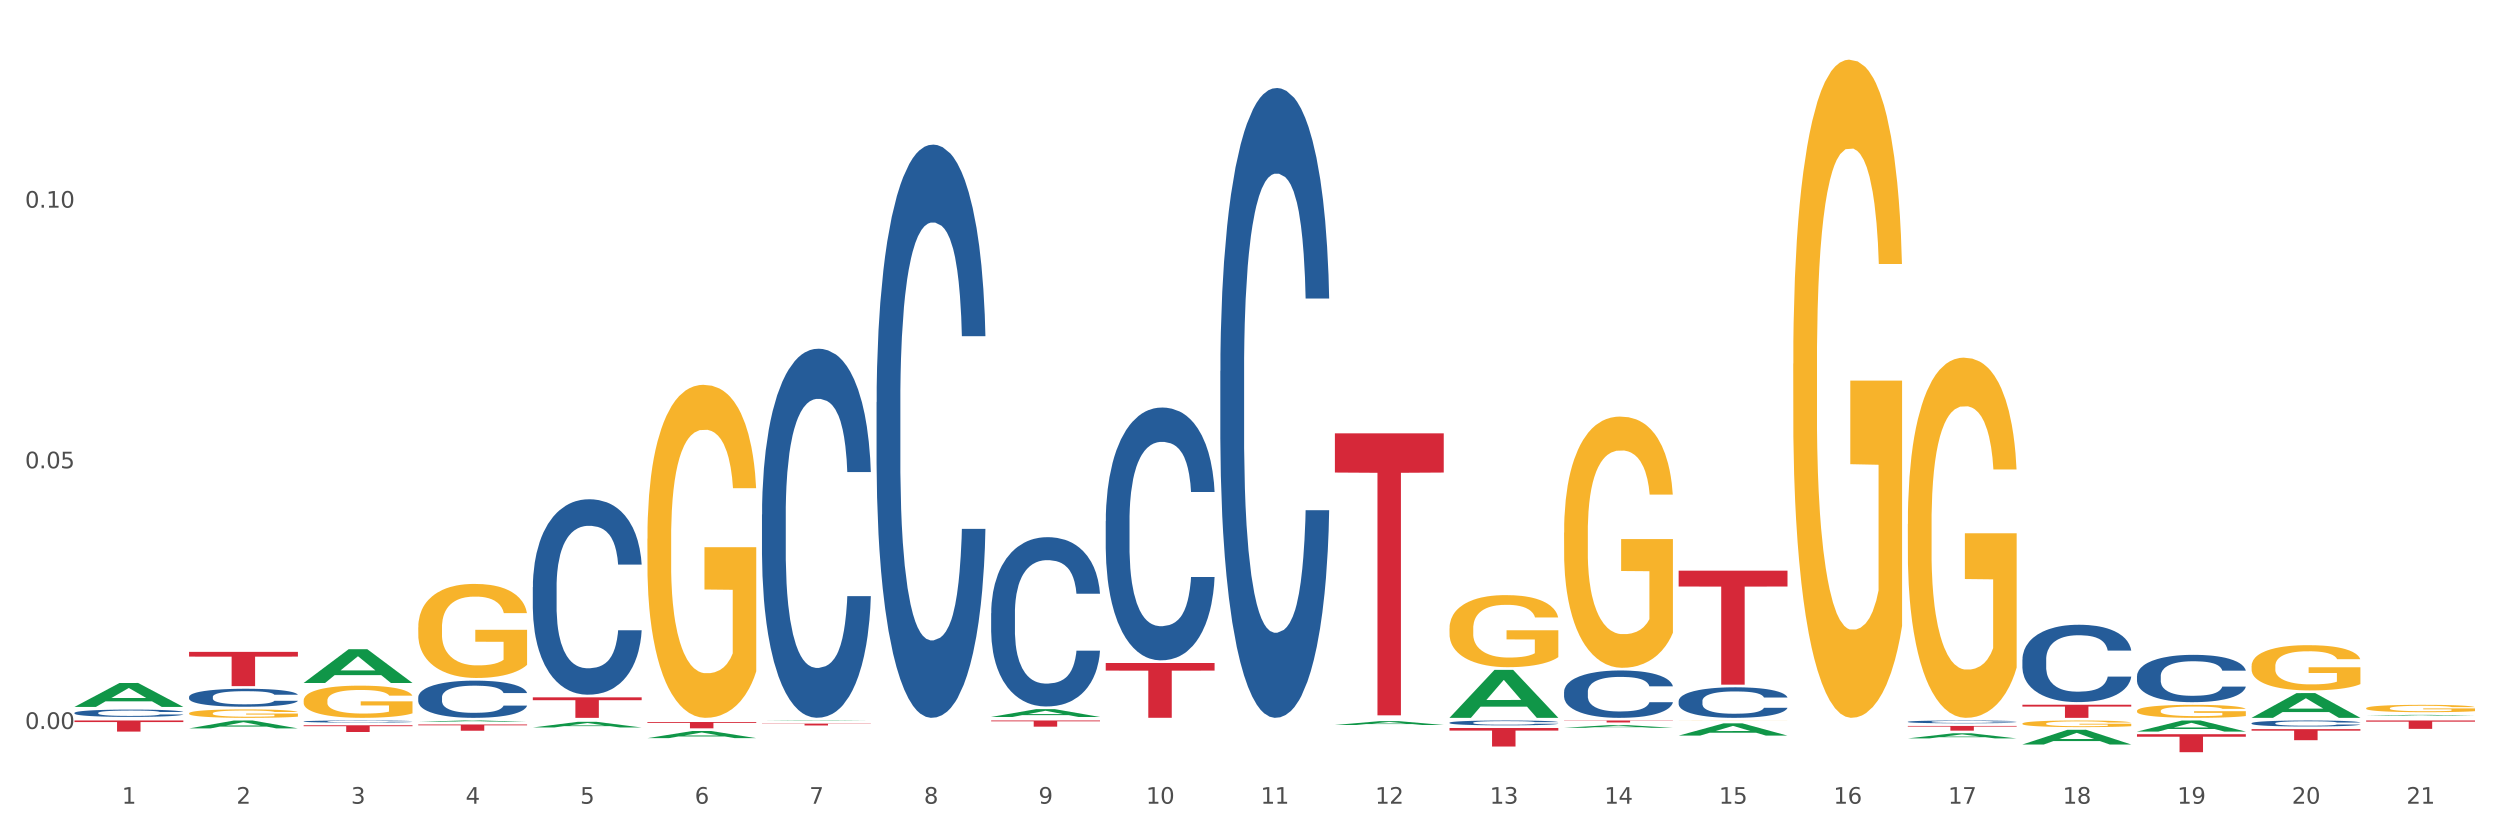<?xml version="1.0" encoding="utf-8" standalone="no"?>
<!DOCTYPE svg PUBLIC "-//W3C//DTD SVG 1.1//EN"
  "http://www.w3.org/Graphics/SVG/1.1/DTD/svg11.dtd">
<svg xmlns:xlink="http://www.w3.org/1999/xlink" width="1080pt" height="360pt" viewBox="0 0 1080 360" xmlns="http://www.w3.org/2000/svg" version="1.1">
 <rect x="0" y="0" width="1080" height="360" fill="#333333" stroke="none"/>
 <defs>
  <style type="text/css">*{stroke-linejoin: round; stroke-linecap: butt}</style>
 </defs>
 <g id="figure_1">
  <g id="patch_1">
   <path d="M 0 360 
L 1080 360 
L 1080 0 
L 0 0 
z
" style="fill: #ffffff; stroke: #ffffff; stroke-linejoin: miter"/>
  </g>
  <g id="axes_1">
   <g id="matplotlib.axis_1">
    <g id="xtick_1">
     <g id="text_1">
      <!-- 1 -->
      <g style="fill: #4d4d4d" transform="translate(52.633 347.204) scale(0.096 -0.096)">
       <defs>
        <path id="DejaVuSans-31" d="M 794 531 
L 1825 531 
L 1825 4091 
L 703 3866 
L 703 4441 
L 1819 4666 
L 2450 4666 
L 2450 531 
L 3481 531 
L 3481 0 
L 794 0 
L 794 531 
z
" transform="scale(0.016)"/>
       </defs>
       <use xlink:href="#DejaVuSans-31"/>
      </g>
     </g>
    </g>
    <g id="xtick_2">
     <g id="text_2">
      <!-- 2 -->
      <g style="fill: #4d4d4d" transform="translate(102.133 347.204) scale(0.096 -0.096)">
       <defs>
        <path id="DejaVuSans-32" d="M 1228 531 
L 3431 531 
L 3431 0 
L 469 0 
L 469 531 
Q 828 903 1448 1529 
Q 2069 2156 2228 2338 
Q 2531 2678 2651 2914 
Q 2772 3150 2772 3378 
Q 2772 3750 2511 3984 
Q 2250 4219 1831 4219 
Q 1534 4219 1204 4116 
Q 875 4013 500 3803 
L 500 4441 
Q 881 4594 1212 4672 
Q 1544 4750 1819 4750 
Q 2544 4750 2975 4387 
Q 3406 4025 3406 3419 
Q 3406 3131 3298 2873 
Q 3191 2616 2906 2266 
Q 2828 2175 2409 1742 
Q 1991 1309 1228 531 
z
" transform="scale(0.016)"/>
       </defs>
       <use xlink:href="#DejaVuSans-32"/>
      </g>
     </g>
    </g>
    <g id="xtick_3">
     <g id="text_3">
      <!-- 3 -->
      <g style="fill: #4d4d4d" transform="translate(151.633 347.204) scale(0.096 -0.096)">
       <defs>
        <path id="DejaVuSans-33" d="M 2597 2516 
Q 3050 2419 3304 2112 
Q 3559 1806 3559 1356 
Q 3559 666 3084 287 
Q 2609 -91 1734 -91 
Q 1441 -91 1130 -33 
Q 819 25 488 141 
L 488 750 
Q 750 597 1062 519 
Q 1375 441 1716 441 
Q 2309 441 2620 675 
Q 2931 909 2931 1356 
Q 2931 1769 2642 2001 
Q 2353 2234 1838 2234 
L 1294 2234 
L 1294 2753 
L 1863 2753 
Q 2328 2753 2575 2939 
Q 2822 3125 2822 3475 
Q 2822 3834 2567 4026 
Q 2313 4219 1838 4219 
Q 1578 4219 1281 4162 
Q 984 4106 628 3988 
L 628 4550 
Q 988 4650 1302 4700 
Q 1616 4750 1894 4750 
Q 2613 4750 3031 4423 
Q 3450 4097 3450 3541 
Q 3450 3153 3228 2886 
Q 3006 2619 2597 2516 
z
" transform="scale(0.016)"/>
       </defs>
       <use xlink:href="#DejaVuSans-33"/>
      </g>
     </g>
    </g>
    <g id="xtick_4">
     <g id="text_4">
      <!-- 4 -->
      <g style="fill: #4d4d4d" transform="translate(201.133 347.204) scale(0.096 -0.096)">
       <defs>
        <path id="DejaVuSans-34" d="M 2419 4116 
L 825 1625 
L 2419 1625 
L 2419 4116 
z
M 2253 4666 
L 3047 4666 
L 3047 1625 
L 3713 1625 
L 3713 1100 
L 3047 1100 
L 3047 0 
L 2419 0 
L 2419 1100 
L 313 1100 
L 313 1709 
L 2253 4666 
z
" transform="scale(0.016)"/>
       </defs>
       <use xlink:href="#DejaVuSans-34"/>
      </g>
     </g>
    </g>
    <g id="xtick_5">
     <g id="text_5">
      <!-- 5 -->
      <g style="fill: #4d4d4d" transform="translate(250.633 347.204) scale(0.096 -0.096)">
       <defs>
        <path id="DejaVuSans-35" d="M 691 4666 
L 3169 4666 
L 3169 4134 
L 1269 4134 
L 1269 2991 
Q 1406 3038 1543 3061 
Q 1681 3084 1819 3084 
Q 2600 3084 3056 2656 
Q 3513 2228 3513 1497 
Q 3513 744 3044 326 
Q 2575 -91 1722 -91 
Q 1428 -91 1123 -41 
Q 819 9 494 109 
L 494 744 
Q 775 591 1075 516 
Q 1375 441 1709 441 
Q 2250 441 2565 725 
Q 2881 1009 2881 1497 
Q 2881 1984 2565 2268 
Q 2250 2553 1709 2553 
Q 1456 2553 1204 2497 
Q 953 2441 691 2322 
L 691 4666 
z
" transform="scale(0.016)"/>
       </defs>
       <use xlink:href="#DejaVuSans-35"/>
      </g>
     </g>
    </g>
    <g id="xtick_6">
     <g id="text_6">
      <!-- 6 -->
      <g style="fill: #4d4d4d" transform="translate(300.134 347.204) scale(0.096 -0.096)">
       <defs>
        <path id="DejaVuSans-36" d="M 2113 2584 
Q 1688 2584 1439 2293 
Q 1191 2003 1191 1497 
Q 1191 994 1439 701 
Q 1688 409 2113 409 
Q 2538 409 2786 701 
Q 3034 994 3034 1497 
Q 3034 2003 2786 2293 
Q 2538 2584 2113 2584 
z
M 3366 4563 
L 3366 3988 
Q 3128 4100 2886 4159 
Q 2644 4219 2406 4219 
Q 1781 4219 1451 3797 
Q 1122 3375 1075 2522 
Q 1259 2794 1537 2939 
Q 1816 3084 2150 3084 
Q 2853 3084 3261 2657 
Q 3669 2231 3669 1497 
Q 3669 778 3244 343 
Q 2819 -91 2113 -91 
Q 1303 -91 875 529 
Q 447 1150 447 2328 
Q 447 3434 972 4092 
Q 1497 4750 2381 4750 
Q 2619 4750 2861 4703 
Q 3103 4656 3366 4563 
z
" transform="scale(0.016)"/>
       </defs>
       <use xlink:href="#DejaVuSans-36"/>
      </g>
     </g>
    </g>
    <g id="xtick_7">
     <g id="text_7">
      <!-- 7 -->
      <g style="fill: #4d4d4d" transform="translate(349.634 347.204) scale(0.096 -0.096)">
       <defs>
        <path id="DejaVuSans-37" d="M 525 4666 
L 3525 4666 
L 3525 4397 
L 1831 0 
L 1172 0 
L 2766 4134 
L 525 4134 
L 525 4666 
z
" transform="scale(0.016)"/>
       </defs>
       <use xlink:href="#DejaVuSans-37"/>
      </g>
     </g>
    </g>
    <g id="xtick_8">
     <g id="text_8">
      <!-- 8 -->
      <g style="fill: #4d4d4d" transform="translate(399.134 347.204) scale(0.096 -0.096)">
       <defs>
        <path id="DejaVuSans-38" d="M 2034 2216 
Q 1584 2216 1326 1975 
Q 1069 1734 1069 1313 
Q 1069 891 1326 650 
Q 1584 409 2034 409 
Q 2484 409 2743 651 
Q 3003 894 3003 1313 
Q 3003 1734 2745 1975 
Q 2488 2216 2034 2216 
z
M 1403 2484 
Q 997 2584 770 2862 
Q 544 3141 544 3541 
Q 544 4100 942 4425 
Q 1341 4750 2034 4750 
Q 2731 4750 3128 4425 
Q 3525 4100 3525 3541 
Q 3525 3141 3298 2862 
Q 3072 2584 2669 2484 
Q 3125 2378 3379 2068 
Q 3634 1759 3634 1313 
Q 3634 634 3220 271 
Q 2806 -91 2034 -91 
Q 1263 -91 848 271 
Q 434 634 434 1313 
Q 434 1759 690 2068 
Q 947 2378 1403 2484 
z
M 1172 3481 
Q 1172 3119 1398 2916 
Q 1625 2713 2034 2713 
Q 2441 2713 2670 2916 
Q 2900 3119 2900 3481 
Q 2900 3844 2670 4047 
Q 2441 4250 2034 4250 
Q 1625 4250 1398 4047 
Q 1172 3844 1172 3481 
z
" transform="scale(0.016)"/>
       </defs>
       <use xlink:href="#DejaVuSans-38"/>
      </g>
     </g>
    </g>
    <g id="xtick_9">
     <g id="text_9">
      <!-- 9 -->
      <g style="fill: #4d4d4d" transform="translate(448.634 347.204) scale(0.096 -0.096)">
       <defs>
        <path id="DejaVuSans-39" d="M 703 97 
L 703 672 
Q 941 559 1184 500 
Q 1428 441 1663 441 
Q 2288 441 2617 861 
Q 2947 1281 2994 2138 
Q 2813 1869 2534 1725 
Q 2256 1581 1919 1581 
Q 1219 1581 811 2004 
Q 403 2428 403 3163 
Q 403 3881 828 4315 
Q 1253 4750 1959 4750 
Q 2769 4750 3195 4129 
Q 3622 3509 3622 2328 
Q 3622 1225 3098 567 
Q 2575 -91 1691 -91 
Q 1453 -91 1209 -44 
Q 966 3 703 97 
z
M 1959 2075 
Q 2384 2075 2632 2365 
Q 2881 2656 2881 3163 
Q 2881 3666 2632 3958 
Q 2384 4250 1959 4250 
Q 1534 4250 1286 3958 
Q 1038 3666 1038 3163 
Q 1038 2656 1286 2365 
Q 1534 2075 1959 2075 
z
" transform="scale(0.016)"/>
       </defs>
       <use xlink:href="#DejaVuSans-39"/>
      </g>
     </g>
    </g>
    <g id="xtick_10">
     <g id="text_10">
      <!-- 10 -->
      <g style="fill: #4d4d4d" transform="translate(495.079 347.204) scale(0.096 -0.096)">
       <defs>
        <path id="DejaVuSans-30" d="M 2034 4250 
Q 1547 4250 1301 3770 
Q 1056 3291 1056 2328 
Q 1056 1369 1301 889 
Q 1547 409 2034 409 
Q 2525 409 2770 889 
Q 3016 1369 3016 2328 
Q 3016 3291 2770 3770 
Q 2525 4250 2034 4250 
z
M 2034 4750 
Q 2819 4750 3233 4129 
Q 3647 3509 3647 2328 
Q 3647 1150 3233 529 
Q 2819 -91 2034 -91 
Q 1250 -91 836 529 
Q 422 1150 422 2328 
Q 422 3509 836 4129 
Q 1250 4750 2034 4750 
z
" transform="scale(0.016)"/>
       </defs>
       <use xlink:href="#DejaVuSans-31"/>
       <use xlink:href="#DejaVuSans-30" transform="translate(63.623 0)"/>
      </g>
     </g>
    </g>
    <g id="xtick_11">
     <g id="text_11">
      <!-- 11 -->
      <g style="fill: #4d4d4d" transform="translate(544.58 347.204) scale(0.096 -0.096)">
       <use xlink:href="#DejaVuSans-31"/>
       <use xlink:href="#DejaVuSans-31" transform="translate(63.623 0)"/>
      </g>
     </g>
    </g>
    <g id="xtick_12">
     <g id="text_12">
      <!-- 12 -->
      <g style="fill: #4d4d4d" transform="translate(594.08 347.204) scale(0.096 -0.096)">
       <use xlink:href="#DejaVuSans-31"/>
       <use xlink:href="#DejaVuSans-32" transform="translate(63.623 0)"/>
      </g>
     </g>
    </g>
    <g id="xtick_13">
     <g id="text_13">
      <!-- 13 -->
      <g style="fill: #4d4d4d" transform="translate(643.58 347.204) scale(0.096 -0.096)">
       <use xlink:href="#DejaVuSans-31"/>
       <use xlink:href="#DejaVuSans-33" transform="translate(63.623 0)"/>
      </g>
     </g>
    </g>
    <g id="xtick_14">
     <g id="text_14">
      <!-- 14 -->
      <g style="fill: #4d4d4d" transform="translate(693.08 347.204) scale(0.096 -0.096)">
       <use xlink:href="#DejaVuSans-31"/>
       <use xlink:href="#DejaVuSans-34" transform="translate(63.623 0)"/>
      </g>
     </g>
    </g>
    <g id="xtick_15">
     <g id="text_15">
      <!-- 15 -->
      <g style="fill: #4d4d4d" transform="translate(742.58 347.204) scale(0.096 -0.096)">
       <use xlink:href="#DejaVuSans-31"/>
       <use xlink:href="#DejaVuSans-35" transform="translate(63.623 0)"/>
      </g>
     </g>
    </g>
    <g id="xtick_16">
     <g id="text_16">
      <!-- 16 -->
      <g style="fill: #4d4d4d" transform="translate(792.08 347.204) scale(0.096 -0.096)">
       <use xlink:href="#DejaVuSans-31"/>
       <use xlink:href="#DejaVuSans-36" transform="translate(63.623 0)"/>
      </g>
     </g>
    </g>
    <g id="xtick_17">
     <g id="text_17">
      <!-- 17 -->
      <g style="fill: #4d4d4d" transform="translate(841.58 347.204) scale(0.096 -0.096)">
       <use xlink:href="#DejaVuSans-31"/>
       <use xlink:href="#DejaVuSans-37" transform="translate(63.623 0)"/>
      </g>
     </g>
    </g>
    <g id="xtick_18">
     <g id="text_18">
      <!-- 18 -->
      <g style="fill: #4d4d4d" transform="translate(891.08 347.204) scale(0.096 -0.096)">
       <use xlink:href="#DejaVuSans-31"/>
       <use xlink:href="#DejaVuSans-38" transform="translate(63.623 0)"/>
      </g>
     </g>
    </g>
    <g id="xtick_19">
     <g id="text_19">
      <!-- 19 -->
      <g style="fill: #4d4d4d" transform="translate(940.58 347.204) scale(0.096 -0.096)">
       <use xlink:href="#DejaVuSans-31"/>
       <use xlink:href="#DejaVuSans-39" transform="translate(63.623 0)"/>
      </g>
     </g>
    </g>
    <g id="xtick_20">
     <g id="text_20">
      <!-- 20 -->
      <g style="fill: #4d4d4d" transform="translate(990.08 347.204) scale(0.096 -0.096)">
       <use xlink:href="#DejaVuSans-32"/>
       <use xlink:href="#DejaVuSans-30" transform="translate(63.623 0)"/>
      </g>
     </g>
    </g>
    <g id="xtick_21">
     <g id="text_21">
      <!-- 21 -->
      <g style="fill: #4d4d4d" transform="translate(1039.58 347.204) scale(0.096 -0.096)">
       <use xlink:href="#DejaVuSans-32"/>
       <use xlink:href="#DejaVuSans-31" transform="translate(63.623 0)"/>
      </g>
     </g>
    </g>
    <g id="xtick_22"/>
    <g id="xtick_23"/>
    <g id="xtick_24"/>
    <g id="xtick_25"/>
    <g id="xtick_26"/>
    <g id="xtick_27"/>
    <g id="xtick_28"/>
    <g id="xtick_29"/>
    <g id="xtick_30"/>
    <g id="xtick_31"/>
    <g id="xtick_32"/>
    <g id="xtick_33"/>
    <g id="xtick_34"/>
    <g id="xtick_35"/>
    <g id="xtick_36"/>
    <g id="xtick_37"/>
    <g id="xtick_38"/>
    <g id="xtick_39"/>
    <g id="xtick_40"/>
    <g id="xtick_41"/>
   </g>
   <g id="matplotlib.axis_2">
    <g id="ytick_1">
     <g id="text_22">
      <!-- 0.00 -->
      <g style="fill: #4d4d4d" transform="translate(10.8 314.901) scale(0.096 -0.096)">
       <defs>
        <path id="DejaVuSans-2e" d="M 684 794 
L 1344 794 
L 1344 0 
L 684 0 
L 684 794 
z
" transform="scale(0.016)"/>
       </defs>
       <use xlink:href="#DejaVuSans-30"/>
       <use xlink:href="#DejaVuSans-2e" transform="translate(63.623 0)"/>
       <use xlink:href="#DejaVuSans-30" transform="translate(95.41 0)"/>
       <use xlink:href="#DejaVuSans-30" transform="translate(159.033 0)"/>
      </g>
     </g>
    </g>
    <g id="ytick_2">
     <g id="text_23">
      <!-- 0.05 -->
      <g style="fill: #4d4d4d" transform="translate(10.8 202.311) scale(0.096 -0.096)">
       <use xlink:href="#DejaVuSans-30"/>
       <use xlink:href="#DejaVuSans-2e" transform="translate(63.623 0)"/>
       <use xlink:href="#DejaVuSans-30" transform="translate(95.41 0)"/>
       <use xlink:href="#DejaVuSans-35" transform="translate(159.033 0)"/>
      </g>
     </g>
    </g>
    <g id="ytick_3">
     <g id="text_24">
      <!-- 0.10 -->
      <g style="fill: #4d4d4d" transform="translate(10.8 89.72) scale(0.096 -0.096)">
       <use xlink:href="#DejaVuSans-30"/>
       <use xlink:href="#DejaVuSans-2e" transform="translate(63.623 0)"/>
       <use xlink:href="#DejaVuSans-31" transform="translate(95.41 0)"/>
       <use xlink:href="#DejaVuSans-30" transform="translate(159.033 0)"/>
      </g>
     </g>
    </g>
    <g id="ytick_4"/>
    <g id="ytick_5"/>
    <g id="ytick_6"/>
   </g>
   <g id="PolyCollection_1">
    <path d="M 32.175 305.373 
L 32.223 305.363 
L 51.615 295.05 
L 59.663 295.04 
L 79.2 305.392 
L 69.892 305.392 
L 65.674 302.982 
L 45.652 302.982 
L 45.507 303.02 
L 41.435 305.392 
L 32.175 305.392 
L 32.175 305.373 
L 48.173 301.543 
L 63.153 301.533 
L 55.736 297.247 
L 55.639 297.227 
L 55.542 297.256 
L 48.125 301.533 
L 48.173 301.543 
L 32.175 305.373 
z
" clip-path="url(#p331a56c008)" style="fill: #109648"/>
    <path d="M 972.675 312.419 
L 972.731 312.416 
L 972.731 312.35 
L 972.897 312.26 
L 973.509 312.094 
L 974.287 311.969 
L 975.621 311.822 
L 976.344 311.76 
L 977.289 311.692 
L 979.234 311.58 
L 981.457 311.486 
L 983.014 311.434 
L 984.181 311.4 
L 986.794 311.341 
L 988.294 311.315 
L 989.851 311.294 
L 991.185 311.28 
L 993.408 311.263 
L 995.187 311.256 
L 997.244 311.254 
L 998.967 311.256 
L 1001.246 311.266 
L 1004.581 311.294 
L 1005.859 311.311 
L 1007.582 311.339 
L 1009.361 311.377 
L 1010.806 311.415 
L 1012.474 311.469 
L 1014.197 311.54 
L 1015.865 311.63 
L 1017.032 311.713 
L 1017.977 311.801 
L 1018.811 311.907 
L 1019.422 312.023 
L 1019.7 312.12 
L 1009.528 312.12 
L 1009.25 312.033 
L 1008.694 311.938 
L 1008.138 311.874 
L 1007.527 311.822 
L 1006.582 311.763 
L 1005.748 311.725 
L 1004.359 311.68 
L 1003.08 311.651 
L 1002.024 311.635 
L 1000.745 311.621 
L 998.022 311.607 
L 996.076 311.607 
L 994.853 311.611 
L 993.353 311.623 
L 992.074 311.64 
L 990.573 311.668 
L 989.406 311.699 
L 988.239 311.739 
L 987.572 311.768 
L 986.571 311.82 
L 985.904 311.862 
L 985.015 311.936 
L 984.515 311.988 
L 983.625 312.123 
L 983.236 312.222 
L 983.069 312.291 
L 982.958 312.367 
L 982.958 312.736 
L 983.292 312.902 
L 983.57 312.973 
L 984.014 313.053 
L 984.848 313.158 
L 986.071 313.259 
L 987.349 313.333 
L 988.406 313.378 
L 989.406 313.411 
L 990.407 313.437 
L 991.63 313.461 
L 992.63 313.475 
L 994.131 313.489 
L 995.91 313.496 
L 997.299 313.496 
L 1000.134 313.484 
L 1001.413 313.472 
L 1002.635 313.456 
L 1003.969 313.43 
L 1005.026 313.401 
L 1005.637 313.38 
L 1006.638 313.335 
L 1007.416 313.288 
L 1008.083 313.233 
L 1008.527 313.186 
L 1009.028 313.115 
L 1009.417 313.034 
L 1009.528 312.992 
L 1019.7 312.992 
L 1019.478 313.077 
L 1019.089 313.16 
L 1018.31 313.271 
L 1017.699 313.335 
L 1016.754 313.413 
L 1015.753 313.48 
L 1014.364 313.553 
L 1013.085 313.607 
L 1011.751 313.655 
L 1010.306 313.697 
L 1007.694 313.757 
L 1006.749 313.773 
L 1004.748 313.802 
L 1003.191 313.818 
L 1000.912 313.835 
L 998.578 313.844 
L 996.132 313.847 
L 993.964 313.842 
L 991.574 313.828 
L 990.073 313.813 
L 988.406 313.792 
L 986.46 313.759 
L 984.626 313.719 
L 982.903 313.671 
L 981.291 313.617 
L 979.79 313.555 
L 977.844 313.453 
L 976.399 313.354 
L 975.343 313.262 
L 974.62 313.184 
L 973.898 313.084 
L 973.509 313.015 
L 972.897 312.85 
L 972.675 312.696 
L 972.675 312.419 
z
" clip-path="url(#p331a56c008)" style="fill: #255c99"/>
    <path d="M 230.175 301.259 
L 277.2 301.259 
L 277.2 302.489 
L 258.702 302.498 
L 258.702 310.112 
L 248.562 310.112 
L 248.562 302.498 
L 230.175 302.489 
L 230.175 301.267 
L 230.175 301.259 
z
" clip-path="url(#p331a56c008)" style="fill: #d62839"/>
    <path d="M 279.675 311.89 
L 326.7 311.89 
L 326.7 312.272 
L 308.202 312.275 
L 308.202 314.641 
L 298.062 314.641 
L 298.062 312.275 
L 279.675 312.272 
L 279.675 311.892 
L 279.675 311.89 
z
" clip-path="url(#p331a56c008)" style="fill: #d62839"/>
    <path d="M 329.175 312.595 
L 376.2 312.595 
L 376.2 312.707 
L 357.702 312.708 
L 357.702 313.404 
L 347.562 313.404 
L 347.562 312.708 
L 329.175 312.707 
L 329.175 312.595 
L 329.175 312.595 
z
" clip-path="url(#p331a56c008)" style="fill: #d62839"/>
    <path d="M 428.175 311.254 
L 475.2 311.254 
L 475.2 311.625 
L 456.702 311.627 
L 456.702 313.925 
L 446.562 313.925 
L 446.562 311.627 
L 428.175 311.625 
L 428.175 311.256 
L 428.175 311.254 
z
" clip-path="url(#p331a56c008)" style="fill: #d62839"/>
    <path d="M 477.675 286.414 
L 524.7 286.414 
L 524.7 289.706 
L 506.202 289.728 
L 506.202 310.101 
L 496.062 310.101 
L 496.062 289.728 
L 477.675 289.706 
L 477.675 286.436 
L 477.675 286.414 
z
" clip-path="url(#p331a56c008)" style="fill: #d62839"/>
    <path d="M 923.175 292.079 
L 923.231 292.06 
L 923.231 291.537 
L 923.397 290.827 
L 924.009 289.52 
L 924.787 288.529 
L 926.121 287.371 
L 926.844 286.885 
L 927.789 286.343 
L 929.734 285.465 
L 931.957 284.718 
L 933.514 284.307 
L 934.681 284.045 
L 937.294 283.578 
L 938.794 283.373 
L 940.351 283.205 
L 941.685 283.093 
L 943.908 282.962 
L 945.687 282.906 
L 947.744 282.887 
L 949.467 282.906 
L 951.746 282.98 
L 955.081 283.205 
L 956.359 283.335 
L 958.082 283.56 
L 959.861 283.859 
L 961.306 284.157 
L 962.974 284.587 
L 964.697 285.148 
L 966.365 285.858 
L 967.532 286.512 
L 968.477 287.203 
L 969.311 288.044 
L 969.922 288.959 
L 970.2 289.725 
L 960.028 289.725 
L 959.75 289.034 
L 959.194 288.286 
L 958.638 287.782 
L 958.027 287.371 
L 957.082 286.904 
L 956.248 286.605 
L 954.859 286.25 
L 953.58 286.026 
L 952.524 285.895 
L 951.245 285.783 
L 948.522 285.671 
L 946.576 285.671 
L 945.353 285.708 
L 943.853 285.802 
L 942.574 285.932 
L 941.073 286.157 
L 939.906 286.399 
L 938.739 286.717 
L 938.072 286.941 
L 937.071 287.352 
L 936.404 287.689 
L 935.515 288.268 
L 935.015 288.679 
L 934.125 289.744 
L 933.736 290.528 
L 933.569 291.07 
L 933.458 291.668 
L 933.458 294.583 
L 933.792 295.89 
L 934.07 296.451 
L 934.514 297.086 
L 935.348 297.908 
L 936.571 298.712 
L 937.849 299.291 
L 938.906 299.646 
L 939.906 299.907 
L 940.907 300.113 
L 942.13 300.3 
L 943.13 300.412 
L 944.631 300.524 
L 946.41 300.58 
L 947.799 300.58 
L 950.634 300.487 
L 951.913 300.393 
L 953.135 300.262 
L 954.469 300.057 
L 955.526 299.833 
L 956.137 299.664 
L 957.138 299.309 
L 957.916 298.936 
L 958.583 298.506 
L 959.027 298.132 
L 959.528 297.572 
L 959.917 296.937 
L 960.028 296.6 
L 970.2 296.6 
L 969.978 297.273 
L 969.589 297.927 
L 968.81 298.805 
L 968.199 299.309 
L 967.254 299.926 
L 966.253 300.449 
L 964.864 301.028 
L 963.585 301.458 
L 962.251 301.832 
L 960.806 302.168 
L 958.194 302.635 
L 957.249 302.766 
L 955.248 302.99 
L 953.691 303.121 
L 951.412 303.252 
L 949.078 303.326 
L 946.632 303.345 
L 944.464 303.308 
L 942.074 303.196 
L 940.573 303.083 
L 938.906 302.915 
L 936.96 302.654 
L 935.126 302.336 
L 933.403 301.963 
L 931.791 301.533 
L 930.29 301.047 
L 928.344 300.244 
L 926.899 299.459 
L 925.843 298.73 
L 925.12 298.114 
L 924.398 297.329 
L 924.009 296.787 
L 923.397 295.479 
L 923.175 294.265 
L 923.175 292.079 
z
" clip-path="url(#p331a56c008)" style="fill: #255c99"/>
    <path d="M 576.675 187.213 
L 623.7 187.213 
L 623.7 204.142 
L 605.202 204.256 
L 605.202 309.036 
L 595.062 309.036 
L 595.062 204.256 
L 576.675 204.142 
L 576.675 187.327 
L 576.675 187.213 
z
" clip-path="url(#p331a56c008)" style="fill: #d62839"/>
    <path d="M 675.675 311.254 
L 722.7 311.254 
L 722.7 311.372 
L 704.202 311.373 
L 704.202 312.107 
L 694.062 312.107 
L 694.062 311.373 
L 675.675 311.372 
L 675.675 311.254 
L 675.675 311.254 
z
" clip-path="url(#p331a56c008)" style="fill: #d62839"/>
    <path d="M 725.175 246.532 
L 772.2 246.532 
L 772.2 253.375 
L 753.702 253.421 
L 753.702 295.768 
L 743.562 295.768 
L 743.562 253.421 
L 725.175 253.375 
L 725.175 246.579 
L 725.175 246.532 
z
" clip-path="url(#p331a56c008)" style="fill: #d62839"/>
    <path d="M 824.175 313.613 
L 871.2 313.613 
L 871.2 313.895 
L 852.702 313.897 
L 852.702 315.637 
L 842.562 315.637 
L 842.562 313.897 
L 824.175 313.895 
L 824.175 313.615 
L 824.175 313.613 
z
" clip-path="url(#p331a56c008)" style="fill: #d62839"/>
    <path d="M 873.675 304.451 
L 920.7 304.451 
L 920.7 305.238 
L 902.202 305.243 
L 902.202 310.112 
L 892.062 310.112 
L 892.062 305.243 
L 873.675 305.238 
L 873.675 304.457 
L 873.675 304.451 
z
" clip-path="url(#p331a56c008)" style="fill: #d62839"/>
    <path d="M 923.175 317.182 
L 970.2 317.182 
L 970.2 318.261 
L 951.702 318.269 
L 951.702 324.95 
L 941.562 324.95 
L 941.562 318.269 
L 923.175 318.261 
L 923.175 317.189 
L 923.175 317.182 
z
" clip-path="url(#p331a56c008)" style="fill: #d62839"/>
    <path d="M 972.675 314.989 
L 1019.7 314.989 
L 1019.7 315.652 
L 1001.202 315.656 
L 1001.202 319.76 
L 991.062 319.76 
L 991.062 315.656 
L 972.675 315.652 
L 972.675 314.993 
L 972.675 314.989 
z
" clip-path="url(#p331a56c008)" style="fill: #d62839"/>
    <path d="M 626.175 314.494 
L 673.2 314.494 
L 673.2 315.608 
L 654.702 315.616 
L 654.702 322.515 
L 644.562 322.515 
L 644.562 315.616 
L 626.175 315.608 
L 626.175 314.501 
L 626.175 314.494 
z
" clip-path="url(#p331a56c008)" style="fill: #d62839"/>
    <path d="M 1022.175 311.254 
L 1069.2 311.254 
L 1069.2 311.756 
L 1050.702 311.759 
L 1050.702 314.865 
L 1040.562 314.865 
L 1040.562 311.759 
L 1022.175 311.756 
L 1022.175 311.257 
L 1022.175 311.254 
z
" clip-path="url(#p331a56c008)" style="fill: #d62839"/>
    <path d="M 873.675 284.906 
L 873.731 284.875 
L 873.731 284.021 
L 873.897 282.861 
L 874.509 280.724 
L 875.287 279.107 
L 876.621 277.215 
L 877.344 276.421 
L 878.289 275.536 
L 880.234 274.101 
L 882.457 272.881 
L 884.014 272.209 
L 885.181 271.782 
L 887.794 271.019 
L 889.294 270.683 
L 890.851 270.409 
L 892.185 270.225 
L 894.408 270.012 
L 896.187 269.92 
L 898.244 269.89 
L 899.967 269.92 
L 902.246 270.042 
L 905.581 270.409 
L 906.859 270.622 
L 908.582 270.988 
L 910.361 271.477 
L 911.806 271.965 
L 913.474 272.667 
L 915.197 273.583 
L 916.865 274.742 
L 918.032 275.811 
L 918.977 276.94 
L 919.811 278.313 
L 920.422 279.809 
L 920.7 281.06 
L 910.528 281.06 
L 910.25 279.931 
L 909.694 278.71 
L 909.138 277.886 
L 908.527 277.215 
L 907.582 276.452 
L 906.748 275.963 
L 905.359 275.383 
L 904.08 275.017 
L 903.024 274.803 
L 901.745 274.62 
L 899.022 274.437 
L 897.076 274.437 
L 895.853 274.498 
L 894.353 274.651 
L 893.074 274.864 
L 891.573 275.231 
L 890.406 275.627 
L 889.239 276.146 
L 888.572 276.513 
L 887.571 277.184 
L 886.904 277.733 
L 886.015 278.68 
L 885.515 279.351 
L 884.625 281.091 
L 884.236 282.372 
L 884.069 283.258 
L 883.958 284.234 
L 883.958 288.995 
L 884.292 291.132 
L 884.57 292.047 
L 885.014 293.085 
L 885.848 294.428 
L 887.071 295.74 
L 888.349 296.686 
L 889.406 297.266 
L 890.406 297.694 
L 891.407 298.029 
L 892.63 298.335 
L 893.63 298.518 
L 895.131 298.701 
L 896.91 298.792 
L 898.299 298.792 
L 901.134 298.64 
L 902.413 298.487 
L 903.635 298.274 
L 904.969 297.938 
L 906.026 297.572 
L 906.637 297.297 
L 907.638 296.717 
L 908.416 296.107 
L 909.083 295.405 
L 909.527 294.794 
L 910.028 293.879 
L 910.417 292.841 
L 910.528 292.292 
L 920.7 292.292 
L 920.478 293.39 
L 920.089 294.458 
L 919.31 295.893 
L 918.699 296.717 
L 917.754 297.724 
L 916.753 298.579 
L 915.364 299.525 
L 914.085 300.227 
L 912.751 300.837 
L 911.306 301.387 
L 908.694 302.15 
L 907.749 302.363 
L 905.748 302.729 
L 904.191 302.943 
L 901.912 303.157 
L 899.578 303.279 
L 897.132 303.309 
L 894.964 303.248 
L 892.574 303.065 
L 891.073 302.882 
L 889.406 302.607 
L 887.46 302.18 
L 885.626 301.661 
L 883.903 301.051 
L 882.291 300.349 
L 880.79 299.555 
L 878.844 298.243 
L 877.399 296.961 
L 876.343 295.771 
L 875.62 294.764 
L 874.898 293.482 
L 874.509 292.597 
L 873.897 290.46 
L 873.675 288.477 
L 873.675 284.906 
z
" clip-path="url(#p331a56c008)" style="fill: #255c99"/>
    <path d="M 725.175 302.841 
L 725.231 302.829 
L 725.231 302.492 
L 725.397 302.034 
L 726.009 301.19 
L 726.787 300.551 
L 728.121 299.803 
L 728.844 299.49 
L 729.789 299.14 
L 731.734 298.573 
L 733.957 298.091 
L 735.514 297.826 
L 736.681 297.657 
L 739.294 297.356 
L 740.794 297.223 
L 742.351 297.115 
L 743.685 297.042 
L 745.908 296.958 
L 747.687 296.922 
L 749.744 296.91 
L 751.467 296.922 
L 753.746 296.97 
L 757.081 297.115 
L 758.359 297.199 
L 760.082 297.344 
L 761.861 297.537 
L 763.306 297.729 
L 764.974 298.007 
L 766.697 298.368 
L 768.365 298.827 
L 769.532 299.249 
L 770.477 299.695 
L 771.311 300.237 
L 771.922 300.828 
L 772.2 301.322 
L 762.028 301.322 
L 761.75 300.876 
L 761.194 300.394 
L 760.638 300.068 
L 760.027 299.803 
L 759.082 299.502 
L 758.248 299.309 
L 756.859 299.08 
L 755.58 298.935 
L 754.524 298.851 
L 753.245 298.778 
L 750.522 298.706 
L 748.576 298.706 
L 747.353 298.73 
L 745.853 298.79 
L 744.574 298.875 
L 743.073 299.02 
L 741.906 299.176 
L 740.739 299.381 
L 740.072 299.526 
L 739.071 299.791 
L 738.404 300.008 
L 737.515 300.382 
L 737.015 300.647 
L 736.125 301.334 
L 735.736 301.841 
L 735.569 302.19 
L 735.458 302.576 
L 735.458 304.457 
L 735.792 305.301 
L 736.07 305.663 
L 736.514 306.073 
L 737.348 306.603 
L 738.571 307.122 
L 739.849 307.495 
L 740.906 307.724 
L 741.906 307.893 
L 742.907 308.026 
L 744.13 308.146 
L 745.13 308.219 
L 746.631 308.291 
L 748.41 308.327 
L 749.799 308.327 
L 752.634 308.267 
L 753.913 308.207 
L 755.135 308.122 
L 756.469 307.99 
L 757.526 307.845 
L 758.137 307.737 
L 759.138 307.507 
L 759.916 307.266 
L 760.583 306.989 
L 761.027 306.748 
L 761.528 306.386 
L 761.917 305.976 
L 762.028 305.759 
L 772.2 305.759 
L 771.978 306.193 
L 771.589 306.615 
L 770.81 307.182 
L 770.199 307.507 
L 769.254 307.905 
L 768.253 308.243 
L 766.864 308.617 
L 765.585 308.894 
L 764.251 309.135 
L 762.806 309.352 
L 760.194 309.654 
L 759.249 309.738 
L 757.248 309.883 
L 755.691 309.967 
L 753.412 310.051 
L 751.078 310.1 
L 748.632 310.112 
L 746.464 310.088 
L 744.074 310.015 
L 742.573 309.943 
L 740.906 309.834 
L 738.96 309.666 
L 737.126 309.461 
L 735.403 309.22 
L 733.791 308.942 
L 732.29 308.629 
L 730.344 308.11 
L 728.899 307.604 
L 727.843 307.134 
L 727.12 306.736 
L 726.398 306.229 
L 726.009 305.88 
L 725.397 305.036 
L 725.175 304.252 
L 725.175 302.841 
z
" clip-path="url(#p331a56c008)" style="fill: #255c99"/>
    <path d="M 81.675 281.608 
L 128.7 281.608 
L 128.7 283.664 
L 110.202 283.678 
L 110.202 296.4 
L 100.062 296.4 
L 100.062 283.678 
L 81.675 283.664 
L 81.675 281.622 
L 81.675 281.608 
z
" clip-path="url(#p331a56c008)" style="fill: #d62839"/>
    <path d="M 32.175 311.254 
L 79.2 311.254 
L 79.2 311.921 
L 60.702 311.926 
L 60.702 316.059 
L 50.562 316.059 
L 50.562 311.926 
L 32.175 311.921 
L 32.175 311.258 
L 32.175 311.254 
z
" clip-path="url(#p331a56c008)" style="fill: #d62839"/>
    <path d="M 32.175 307.957 
L 32.231 307.954 
L 32.231 307.873 
L 32.397 307.763 
L 33.009 307.561 
L 33.787 307.407 
L 35.121 307.228 
L 35.844 307.153 
L 36.789 307.069 
L 38.734 306.933 
L 40.957 306.817 
L 42.514 306.754 
L 43.681 306.713 
L 46.294 306.641 
L 47.794 306.609 
L 49.351 306.583 
L 50.685 306.566 
L 52.908 306.546 
L 54.687 306.537 
L 56.744 306.534 
L 58.467 306.537 
L 60.746 306.549 
L 64.081 306.583 
L 65.359 306.604 
L 67.082 306.638 
L 68.861 306.684 
L 70.306 306.731 
L 71.974 306.797 
L 73.697 306.884 
L 75.365 306.994 
L 76.532 307.095 
L 77.477 307.202 
L 78.311 307.332 
L 78.922 307.474 
L 79.2 307.592 
L 69.028 307.592 
L 68.75 307.485 
L 68.194 307.37 
L 67.638 307.292 
L 67.027 307.228 
L 66.082 307.156 
L 65.248 307.109 
L 63.859 307.055 
L 62.58 307.02 
L 61.524 307 
L 60.245 306.982 
L 57.522 306.965 
L 55.576 306.965 
L 54.353 306.971 
L 52.853 306.985 
L 51.574 307.005 
L 50.073 307.04 
L 48.906 307.078 
L 47.739 307.127 
L 47.072 307.162 
L 46.071 307.225 
L 45.404 307.277 
L 44.515 307.367 
L 44.015 307.43 
L 43.125 307.595 
L 42.736 307.717 
L 42.569 307.801 
L 42.458 307.893 
L 42.458 308.344 
L 42.792 308.546 
L 43.07 308.633 
L 43.514 308.731 
L 44.348 308.859 
L 45.571 308.983 
L 46.849 309.073 
L 47.906 309.128 
L 48.906 309.168 
L 49.907 309.2 
L 51.13 309.229 
L 52.13 309.246 
L 53.631 309.263 
L 55.41 309.272 
L 56.799 309.272 
L 59.634 309.258 
L 60.913 309.243 
L 62.135 309.223 
L 63.469 309.191 
L 64.526 309.157 
L 65.137 309.13 
L 66.138 309.076 
L 66.916 309.018 
L 67.583 308.951 
L 68.027 308.893 
L 68.528 308.807 
L 68.917 308.708 
L 69.028 308.656 
L 79.2 308.656 
L 78.978 308.76 
L 78.589 308.862 
L 77.81 308.997 
L 77.199 309.076 
L 76.254 309.171 
L 75.253 309.252 
L 73.864 309.342 
L 72.585 309.408 
L 71.251 309.466 
L 69.806 309.518 
L 67.194 309.59 
L 66.249 309.61 
L 64.248 309.645 
L 62.691 309.665 
L 60.412 309.686 
L 58.078 309.697 
L 55.632 309.7 
L 53.464 309.694 
L 51.074 309.677 
L 49.573 309.66 
L 47.906 309.634 
L 45.96 309.593 
L 44.126 309.544 
L 42.403 309.486 
L 40.791 309.42 
L 39.29 309.344 
L 37.344 309.22 
L 35.899 309.099 
L 34.843 308.986 
L 34.12 308.891 
L 33.398 308.769 
L 33.009 308.685 
L 32.397 308.483 
L 32.175 308.295 
L 32.175 307.957 
z
" clip-path="url(#p331a56c008)" style="fill: #255c99"/>
    <path d="M 81.675 301.033 
L 81.731 301.026 
L 81.731 300.827 
L 81.897 300.557 
L 82.509 300.061 
L 83.287 299.685 
L 84.621 299.245 
L 85.344 299.06 
L 86.289 298.854 
L 88.234 298.521 
L 90.457 298.237 
L 92.014 298.081 
L 93.181 297.982 
L 95.794 297.804 
L 97.294 297.726 
L 98.851 297.662 
L 100.185 297.62 
L 102.408 297.57 
L 104.187 297.549 
L 106.244 297.542 
L 107.967 297.549 
L 110.246 297.577 
L 113.581 297.662 
L 114.859 297.712 
L 116.582 297.797 
L 118.361 297.911 
L 119.806 298.024 
L 121.474 298.187 
L 123.197 298.4 
L 124.865 298.67 
L 126.032 298.918 
L 126.977 299.181 
L 127.811 299.5 
L 128.422 299.848 
L 128.7 300.139 
L 118.528 300.139 
L 118.25 299.876 
L 117.694 299.592 
L 117.138 299.401 
L 116.527 299.245 
L 115.582 299.067 
L 114.748 298.954 
L 113.359 298.819 
L 112.08 298.734 
L 111.024 298.684 
L 109.745 298.642 
L 107.022 298.599 
L 105.076 298.599 
L 103.853 298.613 
L 102.353 298.649 
L 101.074 298.698 
L 99.573 298.784 
L 98.406 298.876 
L 97.239 298.996 
L 96.572 299.082 
L 95.571 299.238 
L 94.904 299.365 
L 94.015 299.585 
L 93.515 299.741 
L 92.625 300.146 
L 92.236 300.444 
L 92.069 300.65 
L 91.958 300.877 
L 91.958 301.984 
L 92.292 302.48 
L 92.57 302.693 
L 93.014 302.935 
L 93.848 303.247 
L 95.071 303.552 
L 96.349 303.772 
L 97.406 303.907 
L 98.406 304.006 
L 99.407 304.084 
L 100.63 304.155 
L 101.63 304.198 
L 103.131 304.24 
L 104.91 304.262 
L 106.299 304.262 
L 109.134 304.226 
L 110.412 304.191 
L 111.635 304.141 
L 112.969 304.063 
L 114.026 303.978 
L 114.637 303.914 
L 115.638 303.779 
L 116.416 303.637 
L 117.083 303.474 
L 117.527 303.332 
L 118.028 303.119 
L 118.417 302.878 
L 118.528 302.75 
L 128.7 302.75 
L 128.478 303.006 
L 128.089 303.254 
L 127.31 303.587 
L 126.699 303.779 
L 125.754 304.013 
L 124.753 304.212 
L 123.364 304.432 
L 122.085 304.595 
L 120.751 304.737 
L 119.306 304.865 
L 116.694 305.042 
L 115.749 305.092 
L 113.748 305.177 
L 112.191 305.227 
L 109.912 305.276 
L 107.578 305.305 
L 105.132 305.312 
L 102.964 305.298 
L 100.574 305.255 
L 99.073 305.212 
L 97.406 305.149 
L 95.46 305.049 
L 93.626 304.929 
L 91.903 304.787 
L 90.291 304.623 
L 88.79 304.439 
L 86.844 304.134 
L 85.399 303.836 
L 84.343 303.559 
L 83.62 303.325 
L 82.898 303.027 
L 82.509 302.821 
L 81.897 302.324 
L 81.675 301.863 
L 81.675 301.033 
z
" clip-path="url(#p331a56c008)" style="fill: #255c99"/>
    <path d="M 131.175 311.663 
L 131.231 311.662 
L 131.231 311.639 
L 131.397 311.607 
L 132.009 311.549 
L 132.787 311.505 
L 134.121 311.453 
L 134.844 311.432 
L 135.789 311.408 
L 137.734 311.368 
L 139.957 311.335 
L 141.514 311.317 
L 142.681 311.305 
L 145.294 311.284 
L 146.794 311.275 
L 148.351 311.268 
L 149.685 311.263 
L 151.908 311.257 
L 153.687 311.255 
L 155.744 311.254 
L 157.467 311.255 
L 159.746 311.258 
L 163.081 311.268 
L 164.359 311.274 
L 166.082 311.284 
L 167.861 311.297 
L 169.306 311.31 
L 170.974 311.329 
L 172.697 311.354 
L 174.365 311.386 
L 175.532 311.415 
L 176.477 311.446 
L 177.311 311.483 
L 177.922 311.524 
L 178.2 311.558 
L 168.028 311.558 
L 167.75 311.527 
L 167.194 311.494 
L 166.638 311.472 
L 166.027 311.453 
L 165.082 311.432 
L 164.248 311.419 
L 162.859 311.403 
L 161.58 311.393 
L 160.524 311.388 
L 159.245 311.383 
L 156.522 311.378 
L 154.576 311.378 
L 153.353 311.379 
L 151.853 311.383 
L 150.574 311.389 
L 149.073 311.399 
L 147.906 311.41 
L 146.739 311.424 
L 146.072 311.434 
L 145.071 311.452 
L 144.404 311.467 
L 143.515 311.493 
L 143.015 311.511 
L 142.125 311.559 
L 141.736 311.594 
L 141.569 311.618 
L 141.458 311.645 
L 141.458 311.774 
L 141.792 311.832 
L 142.07 311.857 
L 142.514 311.886 
L 143.348 311.922 
L 144.571 311.958 
L 145.849 311.984 
L 146.906 312 
L 147.906 312.011 
L 148.907 312.02 
L 150.13 312.029 
L 151.13 312.034 
L 152.631 312.039 
L 154.41 312.041 
L 155.799 312.041 
L 158.634 312.037 
L 159.912 312.033 
L 161.135 312.027 
L 162.469 312.018 
L 163.526 312.008 
L 164.137 312 
L 165.137 311.985 
L 165.916 311.968 
L 166.583 311.949 
L 167.027 311.932 
L 167.528 311.907 
L 167.917 311.879 
L 168.028 311.864 
L 178.2 311.864 
L 177.978 311.894 
L 177.589 311.923 
L 176.81 311.962 
L 176.199 311.985 
L 175.254 312.012 
L 174.253 312.035 
L 172.864 312.061 
L 171.585 312.08 
L 170.251 312.097 
L 168.806 312.112 
L 166.194 312.133 
L 165.249 312.139 
L 163.248 312.148 
L 161.691 312.154 
L 159.412 312.16 
L 157.078 312.163 
L 154.632 312.164 
L 152.464 312.163 
L 150.074 312.158 
L 148.573 312.153 
L 146.906 312.145 
L 144.96 312.134 
L 143.126 312.119 
L 141.403 312.103 
L 139.791 312.084 
L 138.29 312.062 
L 136.344 312.026 
L 134.899 311.991 
L 133.843 311.959 
L 133.12 311.931 
L 132.398 311.897 
L 132.009 311.872 
L 131.397 311.814 
L 131.175 311.76 
L 131.175 311.663 
z
" clip-path="url(#p331a56c008)" style="fill: #255c99"/>
    <path d="M 180.675 301.258 
L 180.731 301.243 
L 180.731 300.832 
L 180.897 300.274 
L 181.509 299.246 
L 182.287 298.468 
L 183.621 297.558 
L 184.344 297.176 
L 185.289 296.75 
L 187.234 296.06 
L 189.457 295.473 
L 191.014 295.15 
L 192.181 294.944 
L 194.794 294.577 
L 196.294 294.416 
L 197.851 294.284 
L 199.185 294.196 
L 201.408 294.093 
L 203.187 294.049 
L 205.244 294.034 
L 206.967 294.049 
L 209.246 294.108 
L 212.581 294.284 
L 213.859 294.387 
L 215.582 294.563 
L 217.361 294.798 
L 218.806 295.033 
L 220.474 295.37 
L 222.197 295.811 
L 223.865 296.369 
L 225.032 296.883 
L 225.977 297.426 
L 226.811 298.087 
L 227.422 298.806 
L 227.7 299.408 
L 217.528 299.408 
L 217.25 298.865 
L 216.694 298.277 
L 216.138 297.881 
L 215.527 297.558 
L 214.582 297.191 
L 213.748 296.956 
L 212.359 296.677 
L 211.08 296.501 
L 210.024 296.398 
L 208.745 296.31 
L 206.022 296.222 
L 204.076 296.222 
L 202.853 296.251 
L 201.353 296.325 
L 200.074 296.427 
L 198.573 296.604 
L 197.406 296.794 
L 196.239 297.044 
L 195.572 297.22 
L 194.571 297.543 
L 193.904 297.808 
L 193.015 298.263 
L 192.515 298.586 
L 191.625 299.423 
L 191.236 300.039 
L 191.069 300.465 
L 190.958 300.935 
L 190.958 303.226 
L 191.292 304.253 
L 191.57 304.694 
L 192.014 305.193 
L 192.848 305.839 
L 194.071 306.47 
L 195.349 306.926 
L 196.406 307.205 
L 197.406 307.41 
L 198.407 307.572 
L 199.63 307.718 
L 200.63 307.807 
L 202.131 307.895 
L 203.91 307.939 
L 205.299 307.939 
L 208.134 307.865 
L 209.412 307.792 
L 210.635 307.689 
L 211.969 307.528 
L 213.026 307.351 
L 213.637 307.219 
L 214.637 306.94 
L 215.416 306.647 
L 216.083 306.309 
L 216.527 306.015 
L 217.028 305.575 
L 217.417 305.076 
L 217.528 304.811 
L 227.7 304.811 
L 227.478 305.34 
L 227.089 305.854 
L 226.31 306.544 
L 225.699 306.94 
L 224.754 307.425 
L 223.753 307.836 
L 222.364 308.291 
L 221.085 308.629 
L 219.751 308.922 
L 218.306 309.187 
L 215.694 309.554 
L 214.749 309.657 
L 212.748 309.833 
L 211.191 309.936 
L 208.912 310.038 
L 206.578 310.097 
L 204.132 310.112 
L 201.964 310.082 
L 199.574 309.994 
L 198.073 309.906 
L 196.406 309.774 
L 194.46 309.568 
L 192.626 309.319 
L 190.903 309.025 
L 189.291 308.687 
L 187.79 308.306 
L 185.844 307.674 
L 184.399 307.058 
L 183.343 306.485 
L 182.62 306.001 
L 181.898 305.384 
L 181.509 304.958 
L 180.897 303.93 
L 180.675 302.976 
L 180.675 301.258 
z
" clip-path="url(#p331a56c008)" style="fill: #255c99"/>
    <path d="M 824.175 311.801 
L 824.231 311.8 
L 824.231 311.769 
L 824.397 311.726 
L 825.009 311.648 
L 825.787 311.59 
L 827.121 311.521 
L 827.844 311.492 
L 828.789 311.459 
L 830.734 311.407 
L 832.957 311.363 
L 834.514 311.338 
L 835.681 311.323 
L 838.294 311.295 
L 839.794 311.283 
L 841.351 311.273 
L 842.685 311.266 
L 844.908 311.258 
L 846.687 311.255 
L 848.744 311.254 
L 850.467 311.255 
L 852.746 311.259 
L 856.081 311.273 
L 857.359 311.28 
L 859.082 311.294 
L 860.861 311.312 
L 862.306 311.329 
L 863.974 311.355 
L 865.697 311.388 
L 867.365 311.431 
L 868.532 311.469 
L 869.477 311.511 
L 870.311 311.561 
L 870.922 311.615 
L 871.2 311.661 
L 861.028 311.661 
L 860.75 311.62 
L 860.194 311.575 
L 859.638 311.545 
L 859.027 311.521 
L 858.082 311.493 
L 857.248 311.475 
L 855.859 311.454 
L 854.58 311.441 
L 853.524 311.433 
L 852.245 311.426 
L 849.522 311.419 
L 847.576 311.419 
L 846.353 311.422 
L 844.853 311.427 
L 843.574 311.435 
L 842.073 311.448 
L 840.906 311.463 
L 839.739 311.482 
L 839.072 311.495 
L 838.071 311.519 
L 837.404 311.539 
L 836.515 311.574 
L 836.015 311.598 
L 835.125 311.662 
L 834.736 311.709 
L 834.569 311.741 
L 834.458 311.776 
L 834.458 311.95 
L 834.792 312.028 
L 835.07 312.061 
L 835.514 312.099 
L 836.348 312.148 
L 837.571 312.196 
L 838.849 312.23 
L 839.906 312.251 
L 840.906 312.267 
L 841.907 312.279 
L 843.13 312.29 
L 844.13 312.297 
L 845.631 312.304 
L 847.41 312.307 
L 848.799 312.307 
L 851.634 312.301 
L 852.913 312.296 
L 854.135 312.288 
L 855.469 312.276 
L 856.526 312.262 
L 857.137 312.252 
L 858.138 312.231 
L 858.916 312.209 
L 859.583 312.183 
L 860.027 312.161 
L 860.528 312.128 
L 860.917 312.09 
L 861.028 312.07 
L 871.2 312.07 
L 870.978 312.11 
L 870.589 312.149 
L 869.81 312.201 
L 869.199 312.231 
L 868.254 312.268 
L 867.253 312.299 
L 865.864 312.334 
L 864.585 312.359 
L 863.251 312.381 
L 861.806 312.401 
L 859.194 312.429 
L 858.249 312.437 
L 856.248 312.45 
L 854.691 312.458 
L 852.412 312.466 
L 850.078 312.47 
L 847.632 312.471 
L 845.464 312.469 
L 843.074 312.463 
L 841.573 312.456 
L 839.906 312.446 
L 837.96 312.43 
L 836.126 312.411 
L 834.403 312.389 
L 832.791 312.364 
L 831.29 312.335 
L 829.344 312.287 
L 827.899 312.24 
L 826.843 312.197 
L 826.12 312.16 
L 825.398 312.113 
L 825.009 312.081 
L 824.397 312.003 
L 824.175 311.931 
L 824.175 311.801 
z
" clip-path="url(#p331a56c008)" style="fill: #255c99"/>
    <path d="M 230.175 253.616 
L 230.231 253.539 
L 230.231 251.379 
L 230.397 248.449 
L 231.009 243.051 
L 231.787 238.964 
L 233.121 234.182 
L 233.844 232.177 
L 234.789 229.941 
L 236.734 226.317 
L 238.957 223.232 
L 240.514 221.535 
L 241.681 220.456 
L 244.294 218.528 
L 245.794 217.68 
L 247.351 216.985 
L 248.685 216.523 
L 250.908 215.983 
L 252.687 215.752 
L 254.744 215.674 
L 256.467 215.752 
L 258.746 216.06 
L 262.081 216.985 
L 263.359 217.525 
L 265.082 218.451 
L 266.861 219.685 
L 268.306 220.918 
L 269.974 222.692 
L 271.697 225.006 
L 273.365 227.936 
L 274.532 230.635 
L 275.477 233.488 
L 276.311 236.959 
L 276.922 240.737 
L 277.2 243.899 
L 267.028 243.899 
L 266.75 241.046 
L 266.194 237.961 
L 265.638 235.879 
L 265.027 234.182 
L 264.082 232.255 
L 263.248 231.021 
L 261.859 229.555 
L 260.58 228.63 
L 259.524 228.09 
L 258.245 227.628 
L 255.522 227.165 
L 253.576 227.165 
L 252.353 227.319 
L 250.853 227.705 
L 249.574 228.244 
L 248.073 229.17 
L 246.906 230.172 
L 245.739 231.483 
L 245.072 232.409 
L 244.071 234.105 
L 243.404 235.493 
L 242.515 237.884 
L 242.015 239.581 
L 241.125 243.976 
L 240.736 247.215 
L 240.569 249.451 
L 240.458 251.919 
L 240.458 263.949 
L 240.792 269.348 
L 241.07 271.661 
L 241.514 274.283 
L 242.348 277.676 
L 243.571 280.992 
L 244.849 283.383 
L 245.906 284.848 
L 246.906 285.928 
L 247.907 286.776 
L 249.13 287.547 
L 250.13 288.01 
L 251.631 288.472 
L 253.41 288.704 
L 254.799 288.704 
L 257.634 288.318 
L 258.913 287.933 
L 260.135 287.393 
L 261.469 286.544 
L 262.526 285.619 
L 263.137 284.925 
L 264.137 283.46 
L 264.916 281.918 
L 265.583 280.144 
L 266.027 278.601 
L 266.528 276.288 
L 266.917 273.666 
L 267.028 272.278 
L 277.2 272.278 
L 276.978 275.054 
L 276.589 277.753 
L 275.81 281.378 
L 275.199 283.46 
L 274.254 286.005 
L 273.253 288.164 
L 271.864 290.555 
L 270.585 292.328 
L 269.251 293.871 
L 267.806 295.259 
L 265.194 297.187 
L 264.249 297.726 
L 262.248 298.652 
L 260.691 299.192 
L 258.412 299.731 
L 256.078 300.04 
L 253.632 300.117 
L 251.464 299.963 
L 249.074 299.5 
L 247.573 299.037 
L 245.906 298.343 
L 243.96 297.264 
L 242.126 295.953 
L 240.403 294.41 
L 238.791 292.637 
L 237.29 290.632 
L 235.344 287.316 
L 233.899 284.077 
L 232.843 281.069 
L 232.12 278.524 
L 231.398 275.285 
L 231.009 273.049 
L 230.397 267.651 
L 230.175 262.638 
L 230.175 253.616 
z
" clip-path="url(#p331a56c008)" style="fill: #255c99"/>
    <path d="M 378.675 173.738 
L 378.731 173.512 
L 378.731 167.179 
L 378.897 158.585 
L 379.509 142.754 
L 380.287 130.768 
L 381.621 116.746 
L 382.344 110.866 
L 383.289 104.307 
L 385.234 93.678 
L 387.457 84.632 
L 389.014 79.656 
L 390.181 76.49 
L 392.794 70.836 
L 394.294 68.348 
L 395.851 66.313 
L 397.185 64.956 
L 399.408 63.373 
L 401.187 62.694 
L 403.244 62.468 
L 404.967 62.694 
L 407.246 63.599 
L 410.581 66.313 
L 411.859 67.896 
L 413.582 70.61 
L 415.361 74.228 
L 416.806 77.847 
L 418.474 83.048 
L 420.197 89.833 
L 421.865 98.427 
L 423.032 106.343 
L 423.977 114.711 
L 424.811 124.888 
L 425.422 135.97 
L 425.7 145.242 
L 415.528 145.242 
L 415.25 136.874 
L 414.694 127.828 
L 414.138 121.722 
L 413.527 116.746 
L 412.582 111.092 
L 411.748 107.474 
L 410.359 103.177 
L 409.08 100.463 
L 408.024 98.88 
L 406.745 97.523 
L 404.022 96.166 
L 402.076 96.166 
L 400.853 96.618 
L 399.353 97.749 
L 398.074 99.332 
L 396.573 102.046 
L 395.406 104.986 
L 394.239 108.831 
L 393.572 111.544 
L 392.571 116.52 
L 391.904 120.591 
L 391.015 127.602 
L 390.515 132.577 
L 389.625 145.468 
L 389.236 154.967 
L 389.069 161.526 
L 388.958 168.763 
L 388.958 204.043 
L 389.292 219.874 
L 389.57 226.659 
L 390.014 234.349 
L 390.848 244.3 
L 392.071 254.024 
L 393.349 261.035 
L 394.406 265.332 
L 395.406 268.499 
L 396.407 270.986 
L 397.63 273.248 
L 398.63 274.605 
L 400.131 275.962 
L 401.91 276.64 
L 403.299 276.64 
L 406.134 275.509 
L 407.413 274.379 
L 408.635 272.796 
L 409.969 270.308 
L 411.026 267.594 
L 411.637 265.558 
L 412.637 261.261 
L 413.416 256.738 
L 414.083 251.537 
L 414.527 247.013 
L 415.028 240.229 
L 415.417 232.539 
L 415.528 228.468 
L 425.7 228.468 
L 425.478 236.61 
L 425.089 244.526 
L 424.31 255.155 
L 423.699 261.261 
L 422.754 268.725 
L 421.753 275.057 
L 420.364 282.068 
L 419.085 287.27 
L 417.751 291.793 
L 416.306 295.864 
L 413.694 301.518 
L 412.749 303.101 
L 410.748 305.815 
L 409.191 307.398 
L 406.912 308.981 
L 404.578 309.886 
L 402.132 310.112 
L 399.964 309.659 
L 397.574 308.302 
L 396.073 306.945 
L 394.406 304.91 
L 392.46 301.744 
L 390.626 297.899 
L 388.903 293.376 
L 387.291 288.174 
L 385.79 282.294 
L 383.844 272.569 
L 382.399 263.071 
L 381.343 254.251 
L 380.62 246.787 
L 379.898 237.289 
L 379.509 230.73 
L 378.897 214.899 
L 378.675 200.199 
L 378.675 173.738 
z
" clip-path="url(#p331a56c008)" style="fill: #255c99"/>
    <path d="M 428.175 264.92 
L 428.231 264.854 
L 428.231 262.983 
L 428.397 260.445 
L 429.009 255.768 
L 429.787 252.228 
L 431.121 248.086 
L 431.844 246.349 
L 432.789 244.412 
L 434.734 241.272 
L 436.957 238.6 
L 438.514 237.131 
L 439.681 236.195 
L 442.294 234.525 
L 443.794 233.79 
L 445.351 233.189 
L 446.685 232.788 
L 448.908 232.321 
L 450.687 232.12 
L 452.744 232.054 
L 454.467 232.12 
L 456.746 232.388 
L 460.081 233.189 
L 461.359 233.657 
L 463.082 234.458 
L 464.861 235.527 
L 466.306 236.596 
L 467.974 238.133 
L 469.697 240.137 
L 471.365 242.675 
L 472.532 245.013 
L 473.477 247.485 
L 474.311 250.491 
L 474.922 253.764 
L 475.2 256.503 
L 465.028 256.503 
L 464.75 254.032 
L 464.194 251.359 
L 463.638 249.556 
L 463.027 248.086 
L 462.082 246.416 
L 461.248 245.347 
L 459.859 244.078 
L 458.58 243.276 
L 457.524 242.809 
L 456.245 242.408 
L 453.522 242.007 
L 451.576 242.007 
L 450.353 242.141 
L 448.853 242.475 
L 447.574 242.942 
L 446.073 243.744 
L 444.906 244.612 
L 443.739 245.748 
L 443.072 246.55 
L 442.071 248.019 
L 441.404 249.222 
L 440.515 251.293 
L 440.015 252.762 
L 439.125 256.57 
L 438.736 259.376 
L 438.569 261.313 
L 438.458 263.451 
L 438.458 273.872 
L 438.792 278.548 
L 439.07 280.552 
L 439.514 282.823 
L 440.348 285.763 
L 441.571 288.635 
L 442.849 290.706 
L 443.906 291.975 
L 444.906 292.91 
L 445.907 293.645 
L 447.13 294.313 
L 448.13 294.714 
L 449.631 295.115 
L 451.41 295.315 
L 452.799 295.315 
L 455.634 294.981 
L 456.913 294.647 
L 458.135 294.18 
L 459.469 293.445 
L 460.526 292.643 
L 461.137 292.042 
L 462.137 290.773 
L 462.916 289.437 
L 463.583 287.9 
L 464.027 286.564 
L 464.528 284.56 
L 464.917 282.289 
L 465.028 281.086 
L 475.2 281.086 
L 474.978 283.491 
L 474.589 285.829 
L 473.81 288.969 
L 473.199 290.773 
L 472.254 292.977 
L 471.253 294.848 
L 469.864 296.919 
L 468.585 298.455 
L 467.251 299.791 
L 465.806 300.994 
L 463.194 302.664 
L 462.249 303.131 
L 460.248 303.933 
L 458.691 304.4 
L 456.412 304.868 
L 454.078 305.135 
L 451.632 305.202 
L 449.464 305.068 
L 447.074 304.668 
L 445.573 304.267 
L 443.906 303.666 
L 441.96 302.73 
L 440.126 301.595 
L 438.403 300.259 
L 436.791 298.722 
L 435.29 296.985 
L 433.344 294.113 
L 431.899 291.307 
L 430.843 288.702 
L 430.12 286.497 
L 429.398 283.692 
L 429.009 281.755 
L 428.397 277.078 
L 428.175 272.736 
L 428.175 264.92 
z
" clip-path="url(#p331a56c008)" style="fill: #255c99"/>
    <path d="M 477.675 225.126 
L 477.731 225.026 
L 477.731 222.234 
L 477.897 218.443 
L 478.509 211.461 
L 479.287 206.175 
L 480.621 199.991 
L 481.344 197.397 
L 482.289 194.505 
L 484.234 189.817 
L 486.457 185.827 
L 488.014 183.632 
L 489.181 182.236 
L 491.794 179.742 
L 493.294 178.645 
L 494.851 177.748 
L 496.185 177.149 
L 498.408 176.451 
L 500.187 176.152 
L 502.244 176.052 
L 503.967 176.152 
L 506.246 176.551 
L 509.581 177.748 
L 510.859 178.446 
L 512.582 179.643 
L 514.361 181.239 
L 515.806 182.834 
L 517.474 185.129 
L 519.197 188.121 
L 520.865 191.911 
L 522.032 195.402 
L 522.977 199.093 
L 523.811 203.581 
L 524.422 208.469 
L 524.7 212.558 
L 514.528 212.558 
L 514.25 208.868 
L 513.694 204.878 
L 513.138 202.185 
L 512.527 199.991 
L 511.582 197.497 
L 510.748 195.901 
L 509.359 194.006 
L 508.08 192.809 
L 507.024 192.111 
L 505.745 191.512 
L 503.022 190.914 
L 501.076 190.914 
L 499.853 191.113 
L 498.353 191.612 
L 497.074 192.31 
L 495.573 193.507 
L 494.406 194.804 
L 493.239 196.499 
L 492.572 197.696 
L 491.571 199.891 
L 490.904 201.686 
L 490.015 204.778 
L 489.515 206.973 
L 488.625 212.658 
L 488.236 216.847 
L 488.069 219.74 
L 487.958 222.932 
L 487.958 238.492 
L 488.292 245.474 
L 488.57 248.466 
L 489.014 251.858 
L 489.848 256.246 
L 491.071 260.535 
L 492.349 263.628 
L 493.406 265.523 
L 494.406 266.919 
L 495.407 268.016 
L 496.63 269.014 
L 497.63 269.612 
L 499.131 270.211 
L 500.91 270.51 
L 502.299 270.51 
L 505.134 270.011 
L 506.413 269.512 
L 507.635 268.814 
L 508.969 267.717 
L 510.026 266.52 
L 510.637 265.622 
L 511.637 263.727 
L 512.416 261.732 
L 513.083 259.438 
L 513.527 257.443 
L 514.028 254.451 
L 514.417 251.06 
L 514.528 249.264 
L 524.7 249.264 
L 524.478 252.855 
L 524.089 256.346 
L 523.31 261.034 
L 522.699 263.727 
L 521.754 267.019 
L 520.753 269.812 
L 519.364 272.904 
L 518.085 275.198 
L 516.751 277.193 
L 515.306 278.988 
L 512.694 281.482 
L 511.749 282.18 
L 509.748 283.377 
L 508.191 284.075 
L 505.912 284.773 
L 503.578 285.172 
L 501.132 285.272 
L 498.964 285.073 
L 496.574 284.474 
L 495.073 283.876 
L 493.406 282.978 
L 491.46 281.582 
L 489.626 279.886 
L 487.903 277.891 
L 486.291 275.597 
L 484.79 273.004 
L 482.844 268.715 
L 481.399 264.525 
L 480.343 260.635 
L 479.62 257.344 
L 478.898 253.154 
L 478.509 250.262 
L 477.897 243.28 
L 477.675 236.796 
L 477.675 225.126 
z
" clip-path="url(#p331a56c008)" style="fill: #255c99"/>
    <path d="M 527.175 160.272 
L 527.231 160.023 
L 527.231 153.066 
L 527.397 143.623 
L 528.009 126.229 
L 528.787 113.059 
L 530.121 97.652 
L 530.844 91.192 
L 531.789 83.985 
L 533.734 72.306 
L 535.957 62.367 
L 537.514 56.9 
L 538.681 53.421 
L 541.294 47.209 
L 542.794 44.475 
L 544.351 42.239 
L 545.685 40.748 
L 547.908 39.009 
L 549.687 38.263 
L 551.744 38.015 
L 553.467 38.263 
L 555.746 39.257 
L 559.081 42.239 
L 560.359 43.978 
L 562.082 46.96 
L 563.861 50.936 
L 565.306 54.912 
L 566.974 60.627 
L 568.697 68.082 
L 570.365 77.525 
L 571.532 86.222 
L 572.477 95.416 
L 573.311 106.598 
L 573.922 118.774 
L 574.2 128.962 
L 564.028 128.962 
L 563.75 119.768 
L 563.194 109.828 
L 562.638 103.119 
L 562.027 97.652 
L 561.082 91.44 
L 560.248 87.464 
L 558.859 82.743 
L 557.58 79.761 
L 556.524 78.022 
L 555.245 76.531 
L 552.522 75.04 
L 550.576 75.04 
L 549.353 75.537 
L 547.853 76.779 
L 546.574 78.519 
L 545.073 81.5 
L 543.906 84.731 
L 542.739 88.955 
L 542.072 91.937 
L 541.071 97.404 
L 540.404 101.877 
L 539.515 109.58 
L 539.015 115.047 
L 538.125 129.211 
L 537.736 139.647 
L 537.569 146.853 
L 537.458 154.805 
L 537.458 193.57 
L 537.792 210.964 
L 538.07 218.419 
L 538.514 226.867 
L 539.348 237.801 
L 540.571 248.486 
L 541.849 256.189 
L 542.906 260.911 
L 543.906 264.389 
L 544.907 267.123 
L 546.13 269.608 
L 547.13 271.099 
L 548.631 272.59 
L 550.41 273.335 
L 551.799 273.335 
L 554.634 272.093 
L 555.913 270.85 
L 557.135 269.111 
L 558.469 266.377 
L 559.526 263.395 
L 560.137 261.159 
L 561.138 256.438 
L 561.916 251.468 
L 562.583 245.753 
L 563.027 240.783 
L 563.528 233.328 
L 563.917 224.879 
L 564.028 220.407 
L 574.2 220.407 
L 573.978 229.352 
L 573.589 238.049 
L 572.81 249.729 
L 572.199 256.438 
L 571.254 264.638 
L 570.253 271.596 
L 568.864 279.299 
L 567.585 285.014 
L 566.251 289.984 
L 564.806 294.457 
L 562.194 300.669 
L 561.249 302.409 
L 559.248 305.39 
L 557.691 307.13 
L 555.412 308.869 
L 553.078 309.863 
L 550.632 310.112 
L 548.464 309.615 
L 546.074 308.124 
L 544.573 306.633 
L 542.906 304.396 
L 540.96 300.918 
L 539.126 296.693 
L 537.403 291.723 
L 535.791 286.008 
L 534.29 279.547 
L 532.344 268.862 
L 530.899 258.426 
L 529.843 248.735 
L 529.12 240.534 
L 528.398 230.098 
L 528.009 222.892 
L 527.397 205.497 
L 527.175 189.345 
L 527.175 160.272 
z
" clip-path="url(#p331a56c008)" style="fill: #255c99"/>
    <path d="M 626.175 312.196 
L 626.231 312.194 
L 626.231 312.141 
L 626.397 312.068 
L 627.009 311.934 
L 627.787 311.832 
L 629.121 311.714 
L 629.844 311.664 
L 630.789 311.608 
L 632.734 311.518 
L 634.957 311.441 
L 636.514 311.399 
L 637.681 311.372 
L 640.294 311.325 
L 641.794 311.303 
L 643.351 311.286 
L 644.685 311.275 
L 646.908 311.261 
L 648.687 311.256 
L 650.744 311.254 
L 652.467 311.256 
L 654.746 311.263 
L 658.081 311.286 
L 659.359 311.3 
L 661.082 311.323 
L 662.861 311.353 
L 664.306 311.384 
L 665.974 311.428 
L 667.697 311.486 
L 669.365 311.558 
L 670.532 311.625 
L 671.477 311.696 
L 672.311 311.782 
L 672.922 311.876 
L 673.2 311.955 
L 663.028 311.955 
L 662.75 311.884 
L 662.194 311.807 
L 661.638 311.756 
L 661.027 311.714 
L 660.082 311.666 
L 659.248 311.635 
L 657.859 311.599 
L 656.58 311.576 
L 655.524 311.562 
L 654.245 311.551 
L 651.522 311.539 
L 649.576 311.539 
L 648.353 311.543 
L 646.853 311.553 
L 645.574 311.566 
L 644.073 311.589 
L 642.906 311.614 
L 641.739 311.646 
L 641.072 311.669 
L 640.071 311.712 
L 639.404 311.746 
L 638.515 311.805 
L 638.015 311.848 
L 637.125 311.957 
L 636.736 312.037 
L 636.569 312.093 
L 636.458 312.154 
L 636.458 312.453 
L 636.792 312.587 
L 637.07 312.645 
L 637.514 312.71 
L 638.348 312.794 
L 639.571 312.877 
L 640.849 312.936 
L 641.906 312.972 
L 642.906 312.999 
L 643.907 313.02 
L 645.13 313.039 
L 646.13 313.051 
L 647.631 313.062 
L 649.41 313.068 
L 650.799 313.068 
L 653.634 313.059 
L 654.913 313.049 
L 656.135 313.036 
L 657.469 313.014 
L 658.526 312.991 
L 659.137 312.974 
L 660.138 312.938 
L 660.916 312.899 
L 661.583 312.855 
L 662.027 312.817 
L 662.528 312.76 
L 662.917 312.694 
L 663.028 312.66 
L 673.2 312.66 
L 672.978 312.729 
L 672.589 312.796 
L 671.81 312.886 
L 671.199 312.938 
L 670.254 313.001 
L 669.253 313.055 
L 667.864 313.114 
L 666.585 313.158 
L 665.251 313.196 
L 663.806 313.231 
L 661.194 313.279 
L 660.249 313.292 
L 658.248 313.315 
L 656.691 313.329 
L 654.412 313.342 
L 652.078 313.35 
L 649.632 313.352 
L 647.464 313.348 
L 645.074 313.336 
L 643.573 313.325 
L 641.906 313.308 
L 639.96 313.281 
L 638.126 313.248 
L 636.403 313.21 
L 634.791 313.166 
L 633.29 313.116 
L 631.344 313.034 
L 629.899 312.953 
L 628.843 312.878 
L 628.12 312.815 
L 627.398 312.735 
L 627.009 312.679 
L 626.397 312.545 
L 626.175 312.421 
L 626.175 312.196 
z
" clip-path="url(#p331a56c008)" style="fill: #255c99"/>
    <path d="M 675.675 298.839 
L 675.731 298.82 
L 675.731 298.297 
L 675.897 297.586 
L 676.509 296.278 
L 677.287 295.287 
L 678.621 294.128 
L 679.344 293.642 
L 680.289 293.1 
L 682.234 292.221 
L 684.457 291.473 
L 686.014 291.062 
L 687.181 290.8 
L 689.794 290.333 
L 691.294 290.127 
L 692.851 289.959 
L 694.185 289.847 
L 696.408 289.716 
L 698.187 289.66 
L 700.244 289.641 
L 701.967 289.66 
L 704.246 289.735 
L 707.581 289.959 
L 708.859 290.09 
L 710.582 290.314 
L 712.361 290.613 
L 713.806 290.912 
L 715.474 291.342 
L 717.197 291.903 
L 718.865 292.614 
L 720.032 293.268 
L 720.977 293.96 
L 721.811 294.801 
L 722.422 295.717 
L 722.7 296.483 
L 712.528 296.483 
L 712.25 295.792 
L 711.694 295.044 
L 711.138 294.539 
L 710.527 294.128 
L 709.582 293.661 
L 708.748 293.361 
L 707.359 293.006 
L 706.08 292.782 
L 705.024 292.651 
L 703.745 292.539 
L 701.022 292.427 
L 699.076 292.427 
L 697.853 292.464 
L 696.353 292.558 
L 695.074 292.688 
L 693.573 292.913 
L 692.406 293.156 
L 691.239 293.474 
L 690.572 293.698 
L 689.571 294.109 
L 688.904 294.446 
L 688.015 295.025 
L 687.515 295.437 
L 686.625 296.502 
L 686.236 297.287 
L 686.069 297.829 
L 685.958 298.428 
L 685.958 301.344 
L 686.292 302.653 
L 686.57 303.213 
L 687.014 303.849 
L 687.848 304.672 
L 689.071 305.475 
L 690.349 306.055 
L 691.406 306.41 
L 692.406 306.672 
L 693.407 306.878 
L 694.63 307.064 
L 695.63 307.177 
L 697.131 307.289 
L 698.91 307.345 
L 700.299 307.345 
L 703.134 307.251 
L 704.413 307.158 
L 705.635 307.027 
L 706.969 306.821 
L 708.026 306.597 
L 708.637 306.429 
L 709.638 306.074 
L 710.416 305.7 
L 711.083 305.27 
L 711.527 304.896 
L 712.028 304.335 
L 712.417 303.699 
L 712.528 303.363 
L 722.7 303.363 
L 722.478 304.036 
L 722.089 304.69 
L 721.31 305.569 
L 720.699 306.074 
L 719.754 306.691 
L 718.753 307.214 
L 717.364 307.794 
L 716.085 308.224 
L 714.751 308.597 
L 713.306 308.934 
L 710.694 309.401 
L 709.749 309.532 
L 707.748 309.757 
L 706.191 309.887 
L 703.912 310.018 
L 701.578 310.093 
L 699.132 310.112 
L 696.964 310.074 
L 694.574 309.962 
L 693.073 309.85 
L 691.406 309.682 
L 689.46 309.42 
L 687.626 309.102 
L 685.903 308.728 
L 684.291 308.298 
L 682.79 307.812 
L 680.844 307.008 
L 679.399 306.223 
L 678.343 305.494 
L 677.62 304.877 
L 676.898 304.092 
L 676.509 303.55 
L 675.897 302.241 
L 675.675 301.026 
L 675.675 298.839 
z
" clip-path="url(#p331a56c008)" style="fill: #255c99"/>
    <path d="M 329.175 222.281 
L 329.231 222.136 
L 329.231 218.059 
L 329.397 212.526 
L 330.009 202.333 
L 330.787 194.616 
L 332.121 185.588 
L 332.844 181.802 
L 333.789 177.58 
L 335.734 170.736 
L 337.957 164.912 
L 339.514 161.709 
L 340.681 159.67 
L 343.294 156.03 
L 344.794 154.428 
L 346.351 153.118 
L 347.685 152.244 
L 349.908 151.225 
L 351.687 150.788 
L 353.744 150.642 
L 355.467 150.788 
L 357.746 151.371 
L 361.081 153.118 
L 362.359 154.137 
L 364.082 155.884 
L 365.861 158.214 
L 367.306 160.544 
L 368.974 163.893 
L 370.697 168.261 
L 372.365 173.794 
L 373.532 178.89 
L 374.477 184.278 
L 375.311 190.83 
L 375.922 197.965 
L 376.2 203.935 
L 366.028 203.935 
L 365.75 198.547 
L 365.194 192.723 
L 364.638 188.792 
L 364.027 185.588 
L 363.082 181.948 
L 362.248 179.618 
L 360.859 176.852 
L 359.58 175.105 
L 358.524 174.085 
L 357.245 173.212 
L 354.522 172.338 
L 352.576 172.338 
L 351.353 172.629 
L 349.853 173.357 
L 348.574 174.376 
L 347.073 176.124 
L 345.906 178.017 
L 344.739 180.492 
L 344.072 182.239 
L 343.071 185.443 
L 342.404 188.064 
L 341.515 192.577 
L 341.015 195.781 
L 340.125 204.08 
L 339.736 210.196 
L 339.569 214.419 
L 339.458 219.078 
L 339.458 241.793 
L 339.792 251.985 
L 340.07 256.353 
L 340.514 261.304 
L 341.348 267.711 
L 342.571 273.972 
L 343.849 278.486 
L 344.906 281.252 
L 345.906 283.291 
L 346.907 284.893 
L 348.13 286.349 
L 349.13 287.222 
L 350.631 288.096 
L 352.41 288.533 
L 353.799 288.533 
L 356.634 287.805 
L 357.913 287.077 
L 359.135 286.057 
L 360.469 284.456 
L 361.526 282.708 
L 362.137 281.398 
L 363.137 278.631 
L 363.916 275.719 
L 364.583 272.37 
L 365.027 269.458 
L 365.528 265.09 
L 365.917 260.139 
L 366.028 257.518 
L 376.2 257.518 
L 375.978 262.76 
L 375.589 267.856 
L 374.81 274.7 
L 374.199 278.631 
L 373.254 283.436 
L 372.253 287.513 
L 370.864 292.027 
L 369.585 295.376 
L 368.251 298.288 
L 366.806 300.909 
L 364.194 304.55 
L 363.249 305.569 
L 361.248 307.316 
L 359.691 308.335 
L 357.412 309.355 
L 355.078 309.937 
L 352.632 310.083 
L 350.464 309.791 
L 348.074 308.918 
L 346.573 308.044 
L 344.906 306.734 
L 342.96 304.695 
L 341.126 302.22 
L 339.403 299.308 
L 337.791 295.959 
L 336.29 292.173 
L 334.344 285.912 
L 332.899 279.796 
L 331.843 274.118 
L 331.12 269.313 
L 330.398 263.197 
L 330.009 258.974 
L 329.397 248.782 
L 329.175 239.317 
L 329.175 222.281 
z
" clip-path="url(#p331a56c008)" style="fill: #255c99"/>
    <path d="M 131.175 313.306 
L 178.2 313.306 
L 178.2 313.71 
L 159.702 313.713 
L 159.702 316.214 
L 149.562 316.214 
L 149.562 313.713 
L 131.175 313.71 
L 131.175 313.309 
L 131.175 313.306 
z
" clip-path="url(#p331a56c008)" style="fill: #d62839"/>
    <path d="M 81.675 308.144 
L 81.731 308.141 
L 81.731 308.02 
L 81.842 307.917 
L 82.397 307.666 
L 83.23 307.459 
L 83.84 307.349 
L 84.451 307.259 
L 85.173 307.169 
L 86.061 307.075 
L 87.671 306.938 
L 88.67 306.868 
L 89.892 306.794 
L 92.113 306.688 
L 93.723 306.627 
L 95.388 306.577 
L 98.109 306.517 
L 99.885 306.49 
L 101.773 306.47 
L 104.049 306.457 
L 105.77 306.454 
L 109.546 306.464 
L 112.766 306.494 
L 114.32 306.517 
L 116.319 306.557 
L 117.374 306.584 
L 119.095 306.637 
L 120.872 306.708 
L 122.093 306.768 
L 123.925 306.881 
L 125.313 306.995 
L 126.59 307.135 
L 127.256 307.232 
L 127.756 307.322 
L 128.2 307.426 
L 128.644 307.59 
L 118.651 307.59 
L 118.262 307.473 
L 117.652 307.362 
L 116.763 307.255 
L 115.986 307.189 
L 114.654 307.105 
L 113.432 307.052 
L 112.155 307.012 
L 110.601 306.978 
L 109.379 306.961 
L 107.658 306.948 
L 104.271 306.951 
L 101.995 306.978 
L 100.441 307.012 
L 99.441 307.042 
L 98.553 307.075 
L 97.554 307.122 
L 96.388 307.192 
L 95.555 307.255 
L 94.722 307.336 
L 94.056 307.416 
L 93.445 307.509 
L 92.945 307.61 
L 92.557 307.713 
L 92.224 307.84 
L 91.946 308.051 
L 91.946 308.508 
L 92.057 308.612 
L 92.335 308.749 
L 92.668 308.852 
L 93.223 308.976 
L 93.723 309.059 
L 94.667 309.18 
L 95.721 309.28 
L 96.554 309.343 
L 97.387 309.397 
L 98.831 309.47 
L 100.441 309.53 
L 101.829 309.567 
L 103.716 309.601 
L 104.993 309.614 
L 106.104 309.621 
L 108.824 309.621 
L 110.767 309.611 
L 112.932 309.587 
L 114.598 309.557 
L 115.986 309.52 
L 117.541 309.46 
L 118.54 309.403 
L 118.54 308.705 
L 106.326 308.702 
L 106.326 308.238 
L 128.7 308.238 
L 128.7 309.601 
L 127.756 309.671 
L 126.701 309.734 
L 125.591 309.791 
L 123.925 309.861 
L 121.927 309.928 
L 120.15 309.975 
L 118.262 310.015 
L 116.042 310.052 
L 113.155 310.085 
L 111.378 310.098 
L 109.157 310.108 
L 106.548 310.112 
L 104.271 310.105 
L 102.051 310.088 
L 99.719 310.058 
L 97.443 310.015 
L 95.721 309.971 
L 94 309.918 
L 92.168 309.848 
L 90.725 309.781 
L 89.614 309.721 
L 88.393 309.644 
L 87.06 309.544 
L 86.061 309.454 
L 85.173 309.36 
L 84.229 309.24 
L 83.563 309.136 
L 82.896 309.006 
L 82.508 308.909 
L 82.064 308.759 
L 81.731 308.548 
L 81.675 308.144 
z
" clip-path="url(#p331a56c008)" style="fill: #f7b32b"/>
    <path d="M 675.675 230.112 
L 675.731 230.013 
L 675.731 226.445 
L 675.842 223.372 
L 676.397 215.937 
L 677.23 209.791 
L 677.84 206.52 
L 678.451 203.843 
L 679.173 201.167 
L 680.061 198.391 
L 681.671 194.327 
L 682.67 192.245 
L 683.892 190.064 
L 686.113 186.892 
L 687.723 185.108 
L 689.388 183.621 
L 692.109 181.837 
L 693.885 181.044 
L 695.773 180.449 
L 698.049 180.052 
L 699.77 179.953 
L 703.546 180.251 
L 706.766 181.143 
L 708.32 181.837 
L 710.319 183.026 
L 711.374 183.819 
L 713.095 185.405 
L 714.872 187.487 
L 716.093 189.271 
L 717.925 192.642 
L 719.313 196.012 
L 720.59 200.176 
L 721.256 203.05 
L 721.756 205.727 
L 722.2 208.8 
L 722.644 213.657 
L 712.651 213.657 
L 712.262 210.188 
L 711.652 206.916 
L 710.763 203.744 
L 709.986 201.762 
L 708.654 199.283 
L 707.432 197.697 
L 706.155 196.508 
L 704.601 195.517 
L 703.379 195.021 
L 701.658 194.624 
L 698.271 194.724 
L 695.995 195.517 
L 694.441 196.508 
L 693.441 197.4 
L 692.553 198.391 
L 691.554 199.779 
L 690.388 201.861 
L 689.555 203.744 
L 688.722 206.123 
L 688.056 208.502 
L 687.445 211.278 
L 686.945 214.252 
L 686.557 217.325 
L 686.224 221.092 
L 685.946 227.337 
L 685.946 240.917 
L 686.057 243.99 
L 686.335 248.055 
L 686.668 251.128 
L 687.223 254.795 
L 687.723 257.274 
L 688.667 260.842 
L 689.721 263.816 
L 690.554 265.7 
L 691.387 267.286 
L 692.831 269.467 
L 694.441 271.251 
L 695.829 272.341 
L 697.716 273.333 
L 698.993 273.729 
L 700.104 273.927 
L 702.824 273.927 
L 704.767 273.63 
L 706.932 272.936 
L 708.598 272.044 
L 709.986 270.953 
L 711.541 269.169 
L 712.54 267.484 
L 712.54 246.766 
L 700.326 246.667 
L 700.326 232.888 
L 722.7 232.888 
L 722.7 273.333 
L 721.756 275.414 
L 720.701 277.298 
L 719.591 278.983 
L 717.925 281.065 
L 715.927 283.047 
L 714.15 284.435 
L 712.262 285.625 
L 710.042 286.715 
L 707.155 287.706 
L 705.378 288.103 
L 703.157 288.4 
L 700.548 288.499 
L 698.271 288.301 
L 696.051 287.805 
L 693.719 286.913 
L 691.443 285.625 
L 689.721 284.336 
L 688 282.75 
L 686.168 280.668 
L 684.725 278.685 
L 683.614 276.901 
L 682.393 274.621 
L 681.06 271.647 
L 680.061 268.971 
L 679.173 266.195 
L 678.229 262.627 
L 677.563 259.554 
L 676.896 255.688 
L 676.508 252.813 
L 676.064 248.352 
L 675.731 242.107 
L 675.675 230.112 
z
" clip-path="url(#p331a56c008)" style="fill: #f7b32b"/>
    <path d="M 180.675 271.031 
L 180.731 270.993 
L 180.731 269.657 
L 180.842 268.507 
L 181.397 265.723 
L 182.23 263.422 
L 182.84 262.197 
L 183.451 261.195 
L 184.173 260.193 
L 185.061 259.153 
L 186.671 257.632 
L 187.67 256.852 
L 188.892 256.036 
L 191.113 254.848 
L 192.723 254.18 
L 194.388 253.623 
L 197.109 252.955 
L 198.885 252.658 
L 200.773 252.435 
L 203.049 252.287 
L 204.77 252.25 
L 208.546 252.361 
L 211.766 252.695 
L 213.32 252.955 
L 215.319 253.4 
L 216.374 253.697 
L 218.095 254.291 
L 219.872 255.071 
L 221.093 255.739 
L 222.925 257.001 
L 224.313 258.263 
L 225.59 259.821 
L 226.256 260.898 
L 226.756 261.9 
L 227.2 263.051 
L 227.644 264.869 
L 217.651 264.869 
L 217.262 263.57 
L 216.652 262.345 
L 215.763 261.158 
L 214.986 260.415 
L 213.654 259.487 
L 212.432 258.894 
L 211.155 258.448 
L 209.601 258.077 
L 208.379 257.891 
L 206.658 257.743 
L 203.271 257.78 
L 200.995 258.077 
L 199.441 258.448 
L 198.441 258.782 
L 197.553 259.153 
L 196.554 259.673 
L 195.388 260.452 
L 194.555 261.158 
L 193.722 262.048 
L 193.056 262.939 
L 192.445 263.978 
L 191.945 265.092 
L 191.557 266.243 
L 191.224 267.653 
L 190.946 269.991 
L 190.946 275.076 
L 191.057 276.227 
L 191.335 277.749 
L 191.668 278.899 
L 192.223 280.273 
L 192.723 281.2 
L 193.667 282.537 
L 194.721 283.65 
L 195.554 284.355 
L 196.387 284.949 
L 197.831 285.766 
L 199.441 286.434 
L 200.829 286.842 
L 202.716 287.213 
L 203.993 287.362 
L 205.104 287.436 
L 207.824 287.436 
L 209.767 287.325 
L 211.932 287.065 
L 213.598 286.731 
L 214.986 286.323 
L 216.541 285.654 
L 217.54 285.023 
L 217.54 277.266 
L 205.326 277.229 
L 205.326 272.07 
L 227.7 272.07 
L 227.7 287.213 
L 226.756 287.993 
L 225.701 288.698 
L 224.591 289.329 
L 222.925 290.108 
L 220.927 290.851 
L 219.15 291.37 
L 217.262 291.816 
L 215.042 292.224 
L 212.155 292.595 
L 210.378 292.744 
L 208.157 292.855 
L 205.548 292.892 
L 203.271 292.818 
L 201.051 292.632 
L 198.719 292.298 
L 196.443 291.816 
L 194.721 291.333 
L 193 290.739 
L 191.168 289.96 
L 189.725 289.218 
L 188.614 288.55 
L 187.393 287.696 
L 186.06 286.582 
L 185.061 285.58 
L 184.173 284.541 
L 183.229 283.205 
L 182.563 282.054 
L 181.896 280.607 
L 181.508 279.53 
L 181.064 277.86 
L 180.731 275.522 
L 180.675 271.031 
z
" clip-path="url(#p331a56c008)" style="fill: #f7b32b"/>
    <path d="M 131.175 302.626 
L 131.231 302.613 
L 131.231 302.156 
L 131.342 301.762 
L 131.897 300.809 
L 132.73 300.021 
L 133.34 299.601 
L 133.951 299.258 
L 134.673 298.915 
L 135.561 298.559 
L 137.171 298.038 
L 138.17 297.771 
L 139.392 297.492 
L 141.613 297.085 
L 143.223 296.856 
L 144.888 296.665 
L 147.609 296.437 
L 149.385 296.335 
L 151.273 296.259 
L 153.549 296.208 
L 155.27 296.195 
L 159.046 296.233 
L 162.266 296.348 
L 163.82 296.437 
L 165.819 296.589 
L 166.874 296.691 
L 168.595 296.894 
L 170.372 297.161 
L 171.593 297.39 
L 173.425 297.822 
L 174.813 298.254 
L 176.09 298.788 
L 176.756 299.156 
L 177.256 299.5 
L 177.7 299.894 
L 178.144 300.516 
L 168.151 300.516 
L 167.762 300.071 
L 167.152 299.652 
L 166.263 299.245 
L 165.486 298.991 
L 164.154 298.673 
L 162.932 298.47 
L 161.655 298.318 
L 160.101 298.191 
L 158.879 298.127 
L 157.158 298.076 
L 153.771 298.089 
L 151.495 298.191 
L 149.941 298.318 
L 148.941 298.432 
L 148.053 298.559 
L 147.054 298.737 
L 145.888 299.004 
L 145.055 299.245 
L 144.222 299.55 
L 143.556 299.855 
L 142.945 300.211 
L 142.445 300.593 
L 142.057 300.987 
L 141.724 301.469 
L 141.446 302.27 
L 141.446 304.011 
L 141.557 304.405 
L 141.835 304.926 
L 142.168 305.32 
L 142.723 305.791 
L 143.223 306.108 
L 144.167 306.566 
L 145.221 306.947 
L 146.054 307.189 
L 146.887 307.392 
L 148.331 307.672 
L 149.941 307.9 
L 151.329 308.04 
L 153.216 308.167 
L 154.493 308.218 
L 155.604 308.243 
L 158.324 308.243 
L 160.267 308.205 
L 162.432 308.116 
L 164.098 308.002 
L 165.486 307.862 
L 167.041 307.633 
L 168.04 307.417 
L 168.04 304.761 
L 155.826 304.748 
L 155.826 302.982 
L 178.2 302.982 
L 178.2 308.167 
L 177.256 308.434 
L 176.201 308.676 
L 175.091 308.892 
L 173.425 309.159 
L 171.427 309.413 
L 169.65 309.591 
L 167.762 309.743 
L 165.542 309.883 
L 162.655 310.01 
L 160.878 310.061 
L 158.657 310.099 
L 156.048 310.112 
L 153.771 310.086 
L 151.551 310.023 
L 149.219 309.908 
L 146.943 309.743 
L 145.221 309.578 
L 143.5 309.375 
L 141.668 309.108 
L 140.225 308.853 
L 139.114 308.625 
L 137.893 308.332 
L 136.56 307.951 
L 135.561 307.608 
L 134.673 307.252 
L 133.729 306.795 
L 133.063 306.401 
L 132.396 305.905 
L 132.008 305.536 
L 131.564 304.965 
L 131.231 304.164 
L 131.175 302.626 
z
" clip-path="url(#p331a56c008)" style="fill: #f7b32b"/>
    <path d="M 1022.175 309.195 
L 1022.223 309.194 
L 1041.615 308.814 
L 1049.663 308.814 
L 1069.2 309.196 
L 1059.892 309.196 
L 1055.674 309.107 
L 1035.652 309.107 
L 1035.507 309.108 
L 1031.435 309.196 
L 1022.175 309.196 
L 1022.175 309.195 
L 1038.173 309.054 
L 1053.153 309.053 
L 1045.736 308.895 
L 1045.639 308.895 
L 1045.542 308.896 
L 1038.125 309.053 
L 1038.173 309.054 
L 1022.175 309.195 
z
" clip-path="url(#p331a56c008)" style="fill: #109648"/>
    <path d="M 972.675 310.092 
L 972.723 310.082 
L 992.115 299.422 
L 1000.163 299.412 
L 1019.7 310.112 
L 1010.392 310.112 
L 1006.174 307.62 
L 986.152 307.62 
L 986.007 307.66 
L 981.935 310.112 
L 972.675 310.112 
L 972.675 310.092 
L 988.673 306.133 
L 1003.653 306.123 
L 996.236 301.693 
L 996.139 301.673 
L 996.042 301.703 
L 988.625 306.123 
L 988.673 306.133 
L 972.675 310.092 
z
" clip-path="url(#p331a56c008)" style="fill: #109648"/>
    <path d="M 923.175 316.031 
L 923.223 316.026 
L 942.615 311.258 
L 950.663 311.254 
L 970.2 316.04 
L 960.892 316.04 
L 956.674 314.925 
L 936.652 314.925 
L 936.507 314.943 
L 932.435 316.04 
L 923.175 316.04 
L 923.175 316.031 
L 939.173 314.26 
L 954.153 314.256 
L 946.736 312.274 
L 946.639 312.265 
L 946.542 312.278 
L 939.125 314.256 
L 939.173 314.26 
L 923.175 316.031 
z
" clip-path="url(#p331a56c008)" style="fill: #109648"/>
    <path d="M 873.675 321.616 
L 873.723 321.61 
L 893.115 315.265 
L 901.163 315.259 
L 920.7 321.628 
L 911.392 321.628 
L 907.174 320.145 
L 887.152 320.145 
L 887.007 320.168 
L 882.935 321.628 
L 873.675 321.628 
L 873.675 321.616 
L 889.673 319.26 
L 904.653 319.254 
L 897.236 316.617 
L 897.139 316.605 
L 897.042 316.623 
L 889.625 319.254 
L 889.673 319.26 
L 873.675 321.616 
z
" clip-path="url(#p331a56c008)" style="fill: #109648"/>
    <path d="M 824.175 318.992 
L 824.223 318.99 
L 843.615 316.782 
L 851.663 316.779 
L 871.2 318.996 
L 861.892 318.996 
L 857.674 318.48 
L 837.652 318.48 
L 837.507 318.488 
L 833.435 318.996 
L 824.175 318.996 
L 824.175 318.992 
L 840.173 318.172 
L 855.153 318.17 
L 847.736 317.252 
L 847.639 317.248 
L 847.542 317.254 
L 840.125 318.17 
L 840.173 318.172 
L 824.175 318.992 
z
" clip-path="url(#p331a56c008)" style="fill: #109648"/>
    <path d="M 725.175 317.779 
L 725.223 317.774 
L 744.615 312.471 
L 752.663 312.466 
L 772.2 317.789 
L 762.892 317.789 
L 758.674 316.549 
L 738.652 316.549 
L 738.507 316.569 
L 734.435 317.789 
L 725.175 317.789 
L 725.175 317.779 
L 741.173 315.809 
L 756.153 315.804 
L 748.736 313.6 
L 748.639 313.59 
L 748.542 313.605 
L 741.125 315.804 
L 741.173 315.809 
L 725.175 317.779 
z
" clip-path="url(#p331a56c008)" style="fill: #109648"/>
    <path d="M 279.675 232.72 
L 279.731 232.589 
L 279.731 227.859 
L 279.842 223.785 
L 280.397 213.931 
L 281.23 205.784 
L 281.84 201.448 
L 282.451 197.901 
L 283.173 194.353 
L 284.061 190.674 
L 285.671 185.287 
L 286.67 182.528 
L 287.892 179.637 
L 290.113 175.432 
L 291.723 173.067 
L 293.388 171.096 
L 296.109 168.731 
L 297.885 167.68 
L 299.773 166.892 
L 302.049 166.366 
L 303.77 166.235 
L 307.546 166.629 
L 310.766 167.811 
L 312.32 168.731 
L 314.319 170.308 
L 315.374 171.359 
L 317.095 173.461 
L 318.872 176.221 
L 320.093 178.586 
L 321.925 183.053 
L 323.313 187.521 
L 324.59 193.039 
L 325.256 196.85 
L 325.756 200.397 
L 326.2 204.47 
L 326.644 210.909 
L 316.651 210.909 
L 316.262 206.31 
L 315.652 201.974 
L 314.763 197.769 
L 313.986 195.141 
L 312.654 191.857 
L 311.432 189.754 
L 310.155 188.178 
L 308.601 186.864 
L 307.379 186.207 
L 305.658 185.681 
L 302.271 185.812 
L 299.995 186.864 
L 298.441 188.178 
L 297.441 189.36 
L 296.553 190.674 
L 295.554 192.514 
L 294.388 195.273 
L 293.555 197.769 
L 292.722 200.923 
L 292.056 204.076 
L 291.445 207.755 
L 290.945 211.697 
L 290.557 215.77 
L 290.224 220.763 
L 289.946 229.041 
L 289.946 247.042 
L 290.057 251.116 
L 290.335 256.503 
L 290.668 260.576 
L 291.223 265.438 
L 291.723 268.722 
L 292.667 273.453 
L 293.721 277.394 
L 294.554 279.891 
L 295.387 281.993 
L 296.831 284.884 
L 298.441 287.249 
L 299.829 288.694 
L 301.716 290.008 
L 302.993 290.534 
L 304.104 290.797 
L 306.824 290.797 
L 308.767 290.403 
L 310.932 289.483 
L 312.598 288.3 
L 313.986 286.855 
L 315.541 284.49 
L 316.54 282.256 
L 316.54 254.795 
L 304.326 254.663 
L 304.326 236.399 
L 326.7 236.399 
L 326.7 290.008 
L 325.756 292.768 
L 324.701 295.264 
L 323.591 297.498 
L 321.925 300.257 
L 319.927 302.885 
L 318.15 304.725 
L 316.262 306.301 
L 314.042 307.747 
L 311.155 309.061 
L 309.378 309.586 
L 307.157 309.98 
L 304.548 310.112 
L 302.271 309.849 
L 300.051 309.192 
L 297.719 308.009 
L 295.443 306.301 
L 293.721 304.593 
L 292 302.491 
L 290.168 299.732 
L 288.725 297.104 
L 287.614 294.739 
L 286.393 291.716 
L 285.06 287.775 
L 284.061 284.227 
L 283.173 280.548 
L 282.229 275.818 
L 281.563 271.744 
L 280.896 266.62 
L 280.508 262.81 
L 280.064 256.897 
L 279.731 248.619 
L 279.675 232.72 
z
" clip-path="url(#p331a56c008)" style="fill: #f7b32b"/>
    <path d="M 675.675 314.408 
L 675.723 314.407 
L 695.115 313.25 
L 703.163 313.249 
L 722.7 314.41 
L 713.392 314.41 
L 709.174 314.14 
L 689.152 314.14 
L 689.007 314.144 
L 684.935 314.41 
L 675.675 314.41 
L 675.675 314.408 
L 691.673 313.979 
L 706.653 313.977 
L 699.236 313.497 
L 699.139 313.495 
L 699.042 313.498 
L 691.625 313.977 
L 691.673 313.979 
L 675.675 314.408 
z
" clip-path="url(#p331a56c008)" style="fill: #109648"/>
    <path d="M 576.675 313.193 
L 576.723 313.191 
L 596.115 311.522 
L 604.163 311.521 
L 623.7 313.196 
L 614.392 313.196 
L 610.174 312.806 
L 590.152 312.806 
L 590.007 312.812 
L 585.935 313.196 
L 576.675 313.196 
L 576.675 313.193 
L 592.673 312.573 
L 607.653 312.572 
L 600.236 311.878 
L 600.139 311.875 
L 600.042 311.88 
L 592.625 312.572 
L 592.673 312.573 
L 576.675 313.193 
z
" clip-path="url(#p331a56c008)" style="fill: #109648"/>
    <path d="M 428.175 309.724 
L 428.223 309.721 
L 447.615 306.347 
L 455.663 306.344 
L 475.2 309.731 
L 465.892 309.731 
L 461.674 308.942 
L 441.652 308.942 
L 441.507 308.955 
L 437.435 309.731 
L 428.175 309.731 
L 428.175 309.724 
L 444.173 308.471 
L 459.153 308.468 
L 451.736 307.066 
L 451.639 307.06 
L 451.542 307.069 
L 444.125 308.468 
L 444.173 308.471 
L 428.175 309.724 
z
" clip-path="url(#p331a56c008)" style="fill: #109648"/>
    <path d="M 329.175 311.452 
L 329.223 311.452 
L 348.615 311.254 
L 356.663 311.254 
L 376.2 311.453 
L 366.892 311.453 
L 362.674 311.406 
L 342.652 311.406 
L 342.507 311.407 
L 338.435 311.453 
L 329.175 311.453 
L 329.175 311.452 
L 345.173 311.379 
L 360.153 311.378 
L 352.736 311.296 
L 352.639 311.296 
L 352.542 311.296 
L 345.125 311.378 
L 345.173 311.379 
L 329.175 311.452 
z
" clip-path="url(#p331a56c008)" style="fill: #109648"/>
    <path d="M 279.675 318.875 
L 279.723 318.872 
L 299.115 315.786 
L 307.163 315.783 
L 326.7 318.88 
L 317.392 318.88 
L 313.174 318.159 
L 293.152 318.159 
L 293.007 318.171 
L 288.935 318.88 
L 279.675 318.88 
L 279.675 318.875 
L 295.673 317.729 
L 310.653 317.726 
L 303.236 316.443 
L 303.139 316.437 
L 303.042 316.446 
L 295.625 317.726 
L 295.673 317.729 
L 279.675 318.875 
z
" clip-path="url(#p331a56c008)" style="fill: #109648"/>
    <path d="M 230.175 314.269 
L 230.223 314.267 
L 249.615 311.824 
L 257.663 311.822 
L 277.2 314.274 
L 267.892 314.274 
L 263.674 313.703 
L 243.652 313.703 
L 243.507 313.712 
L 239.435 314.274 
L 230.175 314.274 
L 230.175 314.269 
L 246.173 313.362 
L 261.153 313.36 
L 253.736 312.344 
L 253.639 312.34 
L 253.542 312.347 
L 246.125 313.36 
L 246.173 313.362 
L 230.175 314.269 
z
" clip-path="url(#p331a56c008)" style="fill: #109648"/>
    <path d="M 180.675 311.823 
L 180.723 311.823 
L 200.115 311.254 
L 208.163 311.254 
L 227.7 311.825 
L 218.392 311.825 
L 214.174 311.692 
L 194.152 311.692 
L 194.007 311.694 
L 189.935 311.825 
L 180.675 311.825 
L 180.675 311.823 
L 196.673 311.612 
L 211.653 311.612 
L 204.236 311.375 
L 204.139 311.374 
L 204.042 311.376 
L 196.625 311.612 
L 196.673 311.612 
L 180.675 311.823 
z
" clip-path="url(#p331a56c008)" style="fill: #109648"/>
    <path d="M 131.175 295.026 
L 131.223 295.012 
L 150.615 280.461 
L 158.663 280.448 
L 178.2 295.053 
L 168.892 295.053 
L 164.674 291.652 
L 144.652 291.652 
L 144.507 291.707 
L 140.435 295.053 
L 131.175 295.053 
L 131.175 295.026 
L 147.173 289.622 
L 162.153 289.609 
L 154.736 283.561 
L 154.639 283.533 
L 154.542 283.575 
L 147.125 289.609 
L 147.173 289.622 
L 131.175 295.026 
z
" clip-path="url(#p331a56c008)" style="fill: #109648"/>
    <path d="M 81.675 314.671 
L 81.723 314.668 
L 101.115 311.257 
L 109.163 311.254 
L 128.7 314.678 
L 119.392 314.678 
L 115.174 313.88 
L 95.152 313.88 
L 95.007 313.893 
L 90.935 314.678 
L 81.675 314.678 
L 81.675 314.671 
L 97.673 313.405 
L 112.653 313.401 
L 105.236 311.984 
L 105.139 311.977 
L 105.042 311.987 
L 97.625 313.401 
L 97.673 313.405 
L 81.675 314.671 
z
" clip-path="url(#p331a56c008)" style="fill: #109648"/>
    <path d="M 626.175 310.073 
L 626.223 310.053 
L 645.615 289.39 
L 653.663 289.371 
L 673.2 310.112 
L 663.892 310.112 
L 659.674 305.282 
L 639.652 305.282 
L 639.507 305.36 
L 635.435 310.112 
L 626.175 310.112 
L 626.175 310.073 
L 642.173 302.4 
L 657.153 302.38 
L 649.736 293.792 
L 649.639 293.753 
L 649.542 293.811 
L 642.125 302.38 
L 642.173 302.4 
L 626.175 310.073 
z
" clip-path="url(#p331a56c008)" style="fill: #109648"/>
    <path d="M 626.175 271.477 
L 626.231 271.449 
L 626.231 270.425 
L 626.342 269.543 
L 626.897 267.41 
L 627.73 265.647 
L 628.34 264.708 
L 628.951 263.94 
L 629.673 263.172 
L 630.561 262.376 
L 632.171 261.21 
L 633.17 260.613 
L 634.392 259.987 
L 636.613 259.077 
L 638.223 258.565 
L 639.888 258.138 
L 642.609 257.626 
L 644.385 257.399 
L 646.273 257.228 
L 648.549 257.114 
L 650.27 257.086 
L 654.046 257.171 
L 657.266 257.427 
L 658.82 257.626 
L 660.819 257.968 
L 661.874 258.195 
L 663.595 258.65 
L 665.372 259.247 
L 666.593 259.759 
L 668.425 260.726 
L 669.813 261.693 
L 671.09 262.888 
L 671.756 263.713 
L 672.256 264.481 
L 672.7 265.362 
L 673.144 266.756 
L 663.151 266.756 
L 662.762 265.76 
L 662.152 264.822 
L 661.263 263.912 
L 660.486 263.343 
L 659.154 262.632 
L 657.932 262.177 
L 656.655 261.836 
L 655.101 261.551 
L 653.879 261.409 
L 652.158 261.295 
L 648.771 261.324 
L 646.495 261.551 
L 644.941 261.836 
L 643.941 262.091 
L 643.053 262.376 
L 642.054 262.774 
L 640.888 263.371 
L 640.055 263.912 
L 639.222 264.594 
L 638.556 265.277 
L 637.945 266.073 
L 637.445 266.926 
L 637.057 267.808 
L 636.724 268.889 
L 636.446 270.681 
L 636.446 274.577 
L 636.557 275.459 
L 636.835 276.625 
L 637.168 277.506 
L 637.723 278.559 
L 638.223 279.27 
L 639.167 280.294 
L 640.221 281.147 
L 641.054 281.687 
L 641.887 282.142 
L 643.331 282.768 
L 644.941 283.28 
L 646.329 283.593 
L 648.216 283.877 
L 649.493 283.991 
L 650.604 284.048 
L 653.324 284.048 
L 655.267 283.963 
L 657.432 283.763 
L 659.098 283.508 
L 660.486 283.195 
L 662.041 282.683 
L 663.04 282.199 
L 663.04 276.255 
L 650.826 276.227 
L 650.826 272.273 
L 673.2 272.273 
L 673.2 283.877 
L 672.256 284.475 
L 671.201 285.015 
L 670.091 285.498 
L 668.425 286.096 
L 666.427 286.664 
L 664.65 287.063 
L 662.762 287.404 
L 660.542 287.717 
L 657.655 288.001 
L 655.878 288.115 
L 653.657 288.2 
L 651.048 288.229 
L 648.771 288.172 
L 646.551 288.03 
L 644.219 287.774 
L 641.943 287.404 
L 640.221 287.034 
L 638.5 286.579 
L 636.668 285.982 
L 635.225 285.413 
L 634.114 284.901 
L 632.893 284.247 
L 631.56 283.394 
L 630.561 282.626 
L 629.673 281.829 
L 628.729 280.806 
L 628.063 279.924 
L 627.396 278.815 
L 627.008 277.99 
L 626.564 276.71 
L 626.231 274.918 
L 626.175 271.477 
z
" clip-path="url(#p331a56c008)" style="fill: #f7b32b"/>
    <path d="M 180.675 312.967 
L 227.7 312.967 
L 227.7 313.345 
L 209.202 313.348 
L 209.202 315.69 
L 199.062 315.69 
L 199.062 313.348 
L 180.675 313.345 
L 180.675 312.969 
L 180.675 312.967 
z
" clip-path="url(#p331a56c008)" style="fill: #d62839"/>
    <path d="M 725.175 311.286 
L 725.231 311.286 
L 725.231 311.284 
L 725.342 311.282 
L 725.897 311.277 
L 726.73 311.273 
L 727.34 311.271 
L 727.951 311.269 
L 728.673 311.267 
L 729.561 311.266 
L 731.171 311.263 
L 732.17 311.262 
L 733.392 311.26 
L 735.613 311.258 
L 737.223 311.257 
L 738.888 311.256 
L 741.609 311.255 
L 743.385 311.254 
L 745.273 311.254 
L 747.549 311.254 
L 749.27 311.254 
L 753.046 311.254 
L 756.266 311.254 
L 757.82 311.255 
L 759.819 311.256 
L 760.874 311.256 
L 762.595 311.257 
L 764.372 311.259 
L 765.593 311.26 
L 767.425 311.262 
L 768.813 311.264 
L 770.09 311.267 
L 770.756 311.269 
L 771.256 311.27 
L 771.7 311.272 
L 772.144 311.275 
L 762.151 311.275 
L 761.762 311.273 
L 761.152 311.271 
L 760.263 311.269 
L 759.486 311.268 
L 758.154 311.266 
L 756.932 311.265 
L 755.655 311.264 
L 754.101 311.264 
L 752.879 311.263 
L 751.158 311.263 
L 747.771 311.263 
L 745.495 311.264 
L 743.941 311.264 
L 742.941 311.265 
L 742.053 311.266 
L 741.054 311.266 
L 739.888 311.268 
L 739.055 311.269 
L 738.222 311.271 
L 737.556 311.272 
L 736.945 311.274 
L 736.445 311.276 
L 736.057 311.278 
L 735.724 311.28 
L 735.446 311.284 
L 735.446 311.293 
L 735.557 311.295 
L 735.835 311.298 
L 736.168 311.3 
L 736.723 311.302 
L 737.223 311.304 
L 738.167 311.306 
L 739.221 311.308 
L 740.054 311.309 
L 740.887 311.31 
L 742.331 311.312 
L 743.941 311.313 
L 745.329 311.313 
L 747.216 311.314 
L 748.493 311.314 
L 749.604 311.314 
L 752.324 311.314 
L 754.267 311.314 
L 756.432 311.314 
L 758.098 311.313 
L 759.486 311.312 
L 761.041 311.311 
L 762.04 311.31 
L 762.04 311.297 
L 749.826 311.297 
L 749.826 311.288 
L 772.2 311.288 
L 772.2 311.314 
L 771.256 311.315 
L 770.201 311.317 
L 769.091 311.318 
L 767.425 311.319 
L 765.427 311.32 
L 763.65 311.321 
L 761.762 311.322 
L 759.542 311.323 
L 756.655 311.323 
L 754.878 311.324 
L 752.657 311.324 
L 750.048 311.324 
L 747.771 311.324 
L 745.551 311.323 
L 743.219 311.323 
L 740.943 311.322 
L 739.221 311.321 
L 737.5 311.32 
L 735.668 311.319 
L 734.225 311.317 
L 733.114 311.316 
L 731.893 311.315 
L 730.56 311.313 
L 729.561 311.311 
L 728.673 311.309 
L 727.729 311.307 
L 727.063 311.305 
L 726.396 311.303 
L 726.008 311.301 
L 725.564 311.298 
L 725.231 311.294 
L 725.175 311.286 
z
" clip-path="url(#p331a56c008)" style="fill: #f7b32b"/>
    <path d="M 774.675 157.159 
L 774.731 156.899 
L 774.731 147.551 
L 774.842 139.5 
L 775.397 120.024 
L 776.23 103.924 
L 776.84 95.354 
L 777.451 88.343 
L 778.173 81.332 
L 779.061 74.06 
L 780.671 63.413 
L 781.67 57.96 
L 782.892 52.247 
L 785.113 43.937 
L 786.723 39.263 
L 788.388 35.368 
L 791.109 30.693 
L 792.885 28.616 
L 794.773 27.058 
L 797.049 26.019 
L 798.77 25.759 
L 802.546 26.539 
L 805.766 28.876 
L 807.32 30.693 
L 809.319 33.81 
L 810.374 35.887 
L 812.095 40.042 
L 813.872 45.495 
L 815.093 50.17 
L 816.925 58.999 
L 818.313 67.828 
L 819.59 78.735 
L 820.256 86.265 
L 820.756 93.277 
L 821.2 101.327 
L 821.644 114.052 
L 811.651 114.052 
L 811.262 104.963 
L 810.652 96.393 
L 809.763 88.083 
L 808.986 82.89 
L 807.654 76.398 
L 806.432 72.243 
L 805.155 69.126 
L 803.601 66.53 
L 802.379 65.231 
L 800.658 64.192 
L 797.271 64.452 
L 794.995 66.53 
L 793.441 69.126 
L 792.441 71.464 
L 791.553 74.06 
L 790.554 77.696 
L 789.388 83.149 
L 788.555 88.083 
L 787.722 94.316 
L 787.056 100.548 
L 786.445 107.819 
L 785.945 115.61 
L 785.557 123.66 
L 785.224 133.528 
L 784.946 149.888 
L 784.946 185.464 
L 785.057 193.514 
L 785.335 204.161 
L 785.668 212.211 
L 786.223 221.82 
L 786.723 228.312 
L 787.667 237.66 
L 788.721 245.451 
L 789.554 250.385 
L 790.387 254.54 
L 791.831 260.253 
L 793.441 264.927 
L 794.829 267.783 
L 796.716 270.38 
L 797.993 271.419 
L 799.104 271.938 
L 801.824 271.938 
L 803.767 271.159 
L 805.932 269.342 
L 807.598 267.004 
L 808.986 264.148 
L 810.541 259.474 
L 811.54 255.059 
L 811.54 200.785 
L 799.326 200.526 
L 799.326 164.43 
L 821.7 164.43 
L 821.7 270.38 
L 820.756 275.834 
L 819.701 280.768 
L 818.591 285.182 
L 816.925 290.636 
L 814.927 295.829 
L 813.15 299.465 
L 811.262 302.581 
L 809.042 305.437 
L 806.155 308.034 
L 804.378 309.073 
L 802.157 309.852 
L 799.548 310.112 
L 797.271 309.592 
L 795.051 308.294 
L 792.719 305.957 
L 790.443 302.581 
L 788.721 299.205 
L 787 295.05 
L 785.168 289.597 
L 783.725 284.403 
L 782.614 279.729 
L 781.393 273.756 
L 780.06 265.966 
L 779.061 258.954 
L 778.173 251.683 
L 777.229 242.335 
L 776.563 234.284 
L 775.896 224.157 
L 775.508 216.626 
L 775.064 204.94 
L 774.731 188.58 
L 774.675 157.159 
z
" clip-path="url(#p331a56c008)" style="fill: #f7b32b"/>
    <path d="M 824.175 226.405 
L 824.231 226.263 
L 824.231 221.146 
L 824.342 216.741 
L 824.897 206.082 
L 825.73 197.271 
L 826.34 192.581 
L 826.951 188.744 
L 827.673 184.907 
L 828.561 180.927 
L 830.171 175.101 
L 831.17 172.116 
L 832.392 168.99 
L 834.613 164.442 
L 836.223 161.884 
L 837.888 159.752 
L 840.609 157.194 
L 842.385 156.057 
L 844.273 155.204 
L 846.549 154.636 
L 848.27 154.494 
L 852.046 154.92 
L 855.266 156.199 
L 856.82 157.194 
L 858.819 158.899 
L 859.874 160.036 
L 861.595 162.31 
L 863.372 165.295 
L 864.593 167.853 
L 866.425 172.685 
L 867.813 177.517 
L 869.09 183.485 
L 869.756 187.607 
L 870.256 191.444 
L 870.7 195.85 
L 871.144 202.813 
L 861.151 202.813 
L 860.762 197.839 
L 860.152 193.149 
L 859.263 188.602 
L 858.486 185.759 
L 857.154 182.206 
L 855.932 179.933 
L 854.655 178.227 
L 853.101 176.806 
L 851.879 176.095 
L 850.158 175.527 
L 846.771 175.669 
L 844.495 176.806 
L 842.941 178.227 
L 841.941 179.506 
L 841.053 180.927 
L 840.054 182.917 
L 838.888 185.901 
L 838.055 188.602 
L 837.222 192.013 
L 836.556 195.423 
L 835.945 199.403 
L 835.445 203.666 
L 835.057 208.072 
L 834.724 213.472 
L 834.446 222.426 
L 834.446 241.896 
L 834.557 246.301 
L 834.835 252.128 
L 835.168 256.534 
L 835.723 261.792 
L 836.223 265.345 
L 837.167 270.461 
L 838.221 274.725 
L 839.054 277.425 
L 839.887 279.699 
L 841.331 282.825 
L 842.941 285.383 
L 844.329 286.947 
L 846.216 288.368 
L 847.493 288.936 
L 848.604 289.221 
L 851.324 289.221 
L 853.267 288.794 
L 855.432 287.799 
L 857.098 286.52 
L 858.486 284.957 
L 860.041 282.399 
L 861.04 279.983 
L 861.04 250.28 
L 848.826 250.138 
L 848.826 230.384 
L 871.2 230.384 
L 871.2 288.368 
L 870.256 291.352 
L 869.201 294.052 
L 868.091 296.468 
L 866.425 299.453 
L 864.427 302.295 
L 862.65 304.285 
L 860.762 305.99 
L 858.542 307.554 
L 855.655 308.975 
L 853.878 309.543 
L 851.657 309.97 
L 849.048 310.112 
L 846.771 309.827 
L 844.551 309.117 
L 842.219 307.838 
L 839.943 305.99 
L 838.221 304.143 
L 836.5 301.869 
L 834.668 298.884 
L 833.225 296.042 
L 832.114 293.484 
L 830.893 290.215 
L 829.56 285.952 
L 828.561 282.115 
L 827.673 278.135 
L 826.729 273.019 
L 826.063 268.614 
L 825.396 263.071 
L 825.008 258.95 
L 824.564 252.554 
L 824.231 243.601 
L 824.175 226.405 
z
" clip-path="url(#p331a56c008)" style="fill: #f7b32b"/>
    <path d="M 873.675 312.577 
L 873.731 312.574 
L 873.731 312.48 
L 873.842 312.399 
L 874.397 312.203 
L 875.23 312.041 
L 875.84 311.955 
L 876.451 311.884 
L 877.173 311.813 
L 878.061 311.74 
L 879.671 311.633 
L 880.67 311.578 
L 881.892 311.52 
L 884.113 311.437 
L 885.723 311.39 
L 887.388 311.35 
L 890.109 311.303 
L 891.885 311.282 
L 893.773 311.267 
L 896.049 311.256 
L 897.77 311.254 
L 901.546 311.262 
L 904.766 311.285 
L 906.32 311.303 
L 908.319 311.335 
L 909.374 311.356 
L 911.095 311.398 
L 912.872 311.452 
L 914.093 311.5 
L 915.925 311.588 
L 917.313 311.677 
L 918.59 311.787 
L 919.256 311.863 
L 919.756 311.934 
L 920.2 312.015 
L 920.644 312.143 
L 910.651 312.143 
L 910.262 312.051 
L 909.652 311.965 
L 908.763 311.881 
L 907.986 311.829 
L 906.654 311.764 
L 905.432 311.722 
L 904.155 311.69 
L 902.601 311.664 
L 901.379 311.651 
L 899.658 311.641 
L 896.271 311.643 
L 893.995 311.664 
L 892.441 311.69 
L 891.441 311.714 
L 890.553 311.74 
L 889.554 311.777 
L 888.388 311.832 
L 887.555 311.881 
L 886.722 311.944 
L 886.056 312.007 
L 885.445 312.08 
L 884.945 312.159 
L 884.557 312.24 
L 884.224 312.339 
L 883.946 312.504 
L 883.946 312.862 
L 884.057 312.943 
L 884.335 313.05 
L 884.668 313.131 
L 885.223 313.228 
L 885.723 313.293 
L 886.667 313.388 
L 887.721 313.466 
L 888.554 313.516 
L 889.387 313.558 
L 890.831 313.615 
L 892.441 313.662 
L 893.829 313.691 
L 895.716 313.717 
L 896.993 313.728 
L 898.104 313.733 
L 900.824 313.733 
L 902.767 313.725 
L 904.932 313.707 
L 906.598 313.683 
L 907.986 313.654 
L 909.541 313.607 
L 910.54 313.563 
L 910.54 313.016 
L 898.326 313.014 
L 898.326 312.65 
L 920.7 312.65 
L 920.7 313.717 
L 919.756 313.772 
L 918.701 313.822 
L 917.591 313.866 
L 915.925 313.921 
L 913.927 313.973 
L 912.15 314.01 
L 910.262 314.041 
L 908.042 314.07 
L 905.155 314.096 
L 903.378 314.107 
L 901.157 314.115 
L 898.548 314.117 
L 896.271 314.112 
L 894.051 314.099 
L 891.719 314.075 
L 889.443 314.041 
L 887.721 314.007 
L 886 313.966 
L 884.168 313.911 
L 882.725 313.858 
L 881.614 313.811 
L 880.393 313.751 
L 879.06 313.673 
L 878.061 313.602 
L 877.173 313.529 
L 876.229 313.435 
L 875.563 313.354 
L 874.896 313.252 
L 874.508 313.176 
L 874.064 313.058 
L 873.731 312.893 
L 873.675 312.577 
z
" clip-path="url(#p331a56c008)" style="fill: #f7b32b"/>
    <path d="M 923.175 307.086 
L 923.231 307.081 
L 923.231 306.896 
L 923.342 306.737 
L 923.897 306.352 
L 924.73 306.033 
L 925.34 305.864 
L 925.951 305.725 
L 926.673 305.586 
L 927.561 305.442 
L 929.171 305.232 
L 930.17 305.124 
L 931.392 305.011 
L 933.613 304.847 
L 935.223 304.754 
L 936.888 304.677 
L 939.609 304.585 
L 941.385 304.544 
L 943.273 304.513 
L 945.549 304.492 
L 947.27 304.487 
L 951.046 304.502 
L 954.266 304.549 
L 955.82 304.585 
L 957.819 304.646 
L 958.874 304.687 
L 960.595 304.77 
L 962.372 304.877 
L 963.593 304.97 
L 965.425 305.145 
L 966.813 305.319 
L 968.09 305.535 
L 968.756 305.684 
L 969.256 305.823 
L 969.7 305.982 
L 970.144 306.234 
L 960.151 306.234 
L 959.762 306.054 
L 959.152 305.884 
L 958.263 305.72 
L 957.486 305.617 
L 956.154 305.489 
L 954.932 305.406 
L 953.655 305.345 
L 952.101 305.293 
L 950.879 305.268 
L 949.158 305.247 
L 945.771 305.252 
L 943.495 305.293 
L 941.941 305.345 
L 940.941 305.391 
L 940.053 305.442 
L 939.054 305.514 
L 937.888 305.622 
L 937.055 305.72 
L 936.222 305.843 
L 935.556 305.966 
L 934.945 306.11 
L 934.445 306.264 
L 934.057 306.424 
L 933.724 306.619 
L 933.446 306.942 
L 933.446 307.646 
L 933.557 307.805 
L 933.835 308.016 
L 934.168 308.175 
L 934.723 308.365 
L 935.223 308.494 
L 936.167 308.679 
L 937.221 308.833 
L 938.054 308.93 
L 938.887 309.012 
L 940.331 309.125 
L 941.941 309.218 
L 943.329 309.274 
L 945.216 309.326 
L 946.493 309.346 
L 947.604 309.357 
L 950.324 309.357 
L 952.267 309.341 
L 954.432 309.305 
L 956.098 309.259 
L 957.486 309.203 
L 959.041 309.11 
L 960.04 309.023 
L 960.04 307.949 
L 947.826 307.944 
L 947.826 307.23 
L 970.2 307.23 
L 970.2 309.326 
L 969.256 309.434 
L 968.201 309.531 
L 967.091 309.619 
L 965.425 309.726 
L 963.427 309.829 
L 961.65 309.901 
L 959.762 309.963 
L 957.542 310.019 
L 954.655 310.071 
L 952.878 310.091 
L 950.657 310.107 
L 948.048 310.112 
L 945.771 310.101 
L 943.551 310.076 
L 941.219 310.03 
L 938.943 309.963 
L 937.221 309.896 
L 935.5 309.814 
L 933.668 309.706 
L 932.225 309.603 
L 931.114 309.511 
L 929.893 309.393 
L 928.56 309.238 
L 927.561 309.1 
L 926.673 308.956 
L 925.729 308.771 
L 925.063 308.612 
L 924.396 308.411 
L 924.008 308.262 
L 923.564 308.031 
L 923.231 307.708 
L 923.175 307.086 
z
" clip-path="url(#p331a56c008)" style="fill: #f7b32b"/>
    <path d="M 972.675 287.75 
L 972.731 287.732 
L 972.731 287.089 
L 972.842 286.535 
L 973.397 285.196 
L 974.23 284.088 
L 974.84 283.499 
L 975.451 283.016 
L 976.173 282.534 
L 977.061 282.034 
L 978.671 281.302 
L 979.67 280.927 
L 980.892 280.534 
L 983.113 279.962 
L 984.723 279.641 
L 986.388 279.373 
L 989.109 279.051 
L 990.885 278.908 
L 992.773 278.801 
L 995.049 278.73 
L 996.77 278.712 
L 1000.546 278.765 
L 1003.766 278.926 
L 1005.32 279.051 
L 1007.319 279.265 
L 1008.374 279.408 
L 1010.095 279.694 
L 1011.872 280.069 
L 1013.093 280.391 
L 1014.925 280.998 
L 1016.313 281.605 
L 1017.59 282.356 
L 1018.256 282.873 
L 1018.756 283.356 
L 1019.2 283.909 
L 1019.644 284.785 
L 1009.651 284.785 
L 1009.262 284.16 
L 1008.652 283.57 
L 1007.763 282.999 
L 1006.986 282.641 
L 1005.654 282.195 
L 1004.432 281.909 
L 1003.155 281.695 
L 1001.601 281.516 
L 1000.379 281.427 
L 998.658 281.355 
L 995.271 281.373 
L 992.995 281.516 
L 991.441 281.695 
L 990.441 281.855 
L 989.553 282.034 
L 988.554 282.284 
L 987.388 282.659 
L 986.555 282.999 
L 985.722 283.427 
L 985.056 283.856 
L 984.445 284.356 
L 983.945 284.892 
L 983.557 285.446 
L 983.224 286.124 
L 982.946 287.25 
L 982.946 289.697 
L 983.057 290.25 
L 983.335 290.983 
L 983.668 291.536 
L 984.223 292.197 
L 984.723 292.644 
L 985.667 293.287 
L 986.721 293.823 
L 987.554 294.162 
L 988.387 294.448 
L 989.831 294.841 
L 991.441 295.162 
L 992.829 295.359 
L 994.716 295.537 
L 995.993 295.609 
L 997.104 295.645 
L 999.824 295.645 
L 1001.767 295.591 
L 1003.932 295.466 
L 1005.598 295.305 
L 1006.986 295.109 
L 1008.541 294.787 
L 1009.54 294.484 
L 1009.54 290.75 
L 997.326 290.733 
L 997.326 288.25 
L 1019.7 288.25 
L 1019.7 295.537 
L 1018.756 295.912 
L 1017.701 296.252 
L 1016.591 296.555 
L 1014.925 296.931 
L 1012.927 297.288 
L 1011.15 297.538 
L 1009.262 297.752 
L 1007.042 297.949 
L 1004.155 298.127 
L 1002.378 298.199 
L 1000.157 298.252 
L 997.548 298.27 
L 995.271 298.234 
L 993.051 298.145 
L 990.719 297.984 
L 988.443 297.752 
L 986.721 297.52 
L 985 297.234 
L 983.168 296.859 
L 981.725 296.502 
L 980.614 296.18 
L 979.393 295.77 
L 978.06 295.234 
L 977.061 294.751 
L 976.173 294.251 
L 975.229 293.608 
L 974.563 293.055 
L 973.896 292.358 
L 973.508 291.84 
L 973.064 291.036 
L 972.731 289.911 
L 972.675 287.75 
z
" clip-path="url(#p331a56c008)" style="fill: #f7b32b"/>
    <path d="M 1022.175 305.957 
L 1022.231 305.954 
L 1022.231 305.849 
L 1022.342 305.759 
L 1022.897 305.541 
L 1023.73 305.36 
L 1024.34 305.264 
L 1024.951 305.185 
L 1025.673 305.107 
L 1026.561 305.025 
L 1028.171 304.906 
L 1029.17 304.845 
L 1030.392 304.781 
L 1032.613 304.687 
L 1034.223 304.635 
L 1035.888 304.591 
L 1038.609 304.539 
L 1040.385 304.516 
L 1042.273 304.498 
L 1044.549 304.487 
L 1046.27 304.484 
L 1050.046 304.492 
L 1053.266 304.519 
L 1054.82 304.539 
L 1056.819 304.574 
L 1057.874 304.597 
L 1059.595 304.644 
L 1061.372 304.705 
L 1062.593 304.757 
L 1064.425 304.856 
L 1065.813 304.955 
L 1067.09 305.078 
L 1067.756 305.162 
L 1068.256 305.241 
L 1068.7 305.331 
L 1069.144 305.474 
L 1059.151 305.474 
L 1058.762 305.372 
L 1058.152 305.276 
L 1057.263 305.182 
L 1056.486 305.124 
L 1055.154 305.051 
L 1053.932 305.005 
L 1052.655 304.97 
L 1051.101 304.941 
L 1049.879 304.926 
L 1048.158 304.915 
L 1044.771 304.917 
L 1042.495 304.941 
L 1040.941 304.97 
L 1039.941 304.996 
L 1039.053 305.025 
L 1038.054 305.066 
L 1036.888 305.127 
L 1036.055 305.182 
L 1035.222 305.252 
L 1034.556 305.322 
L 1033.945 305.404 
L 1033.445 305.491 
L 1033.057 305.581 
L 1032.724 305.692 
L 1032.446 305.875 
L 1032.446 306.274 
L 1032.557 306.365 
L 1032.835 306.484 
L 1033.168 306.574 
L 1033.723 306.682 
L 1034.223 306.755 
L 1035.167 306.86 
L 1036.221 306.947 
L 1037.054 307.002 
L 1037.887 307.049 
L 1039.331 307.113 
L 1040.941 307.165 
L 1042.329 307.197 
L 1044.216 307.227 
L 1045.493 307.238 
L 1046.604 307.244 
L 1049.324 307.244 
L 1051.267 307.235 
L 1053.432 307.215 
L 1055.098 307.189 
L 1056.486 307.157 
L 1058.041 307.104 
L 1059.04 307.055 
L 1059.04 306.446 
L 1046.826 306.443 
L 1046.826 306.039 
L 1069.2 306.039 
L 1069.2 307.227 
L 1068.256 307.288 
L 1067.201 307.343 
L 1066.091 307.392 
L 1064.425 307.454 
L 1062.427 307.512 
L 1060.65 307.553 
L 1058.762 307.588 
L 1056.542 307.62 
L 1053.655 307.649 
L 1051.878 307.66 
L 1049.657 307.669 
L 1047.048 307.672 
L 1044.771 307.666 
L 1042.551 307.652 
L 1040.219 307.625 
L 1037.943 307.588 
L 1036.221 307.55 
L 1034.5 307.503 
L 1032.668 307.442 
L 1031.225 307.384 
L 1030.114 307.331 
L 1028.893 307.264 
L 1027.56 307.177 
L 1026.561 307.098 
L 1025.673 307.017 
L 1024.729 306.912 
L 1024.063 306.822 
L 1023.396 306.708 
L 1023.008 306.624 
L 1022.564 306.493 
L 1022.231 306.309 
L 1022.175 305.957 
z
" clip-path="url(#p331a56c008)" style="fill: #f7b32b"/>
   </g>
  </g>
 </g>
 <defs>
  <clipPath id="p331a56c008">
   <rect x="32.175" y="10.8" width="1037.025" height="329.109"/>
  </clipPath>
 </defs>
</svg>

